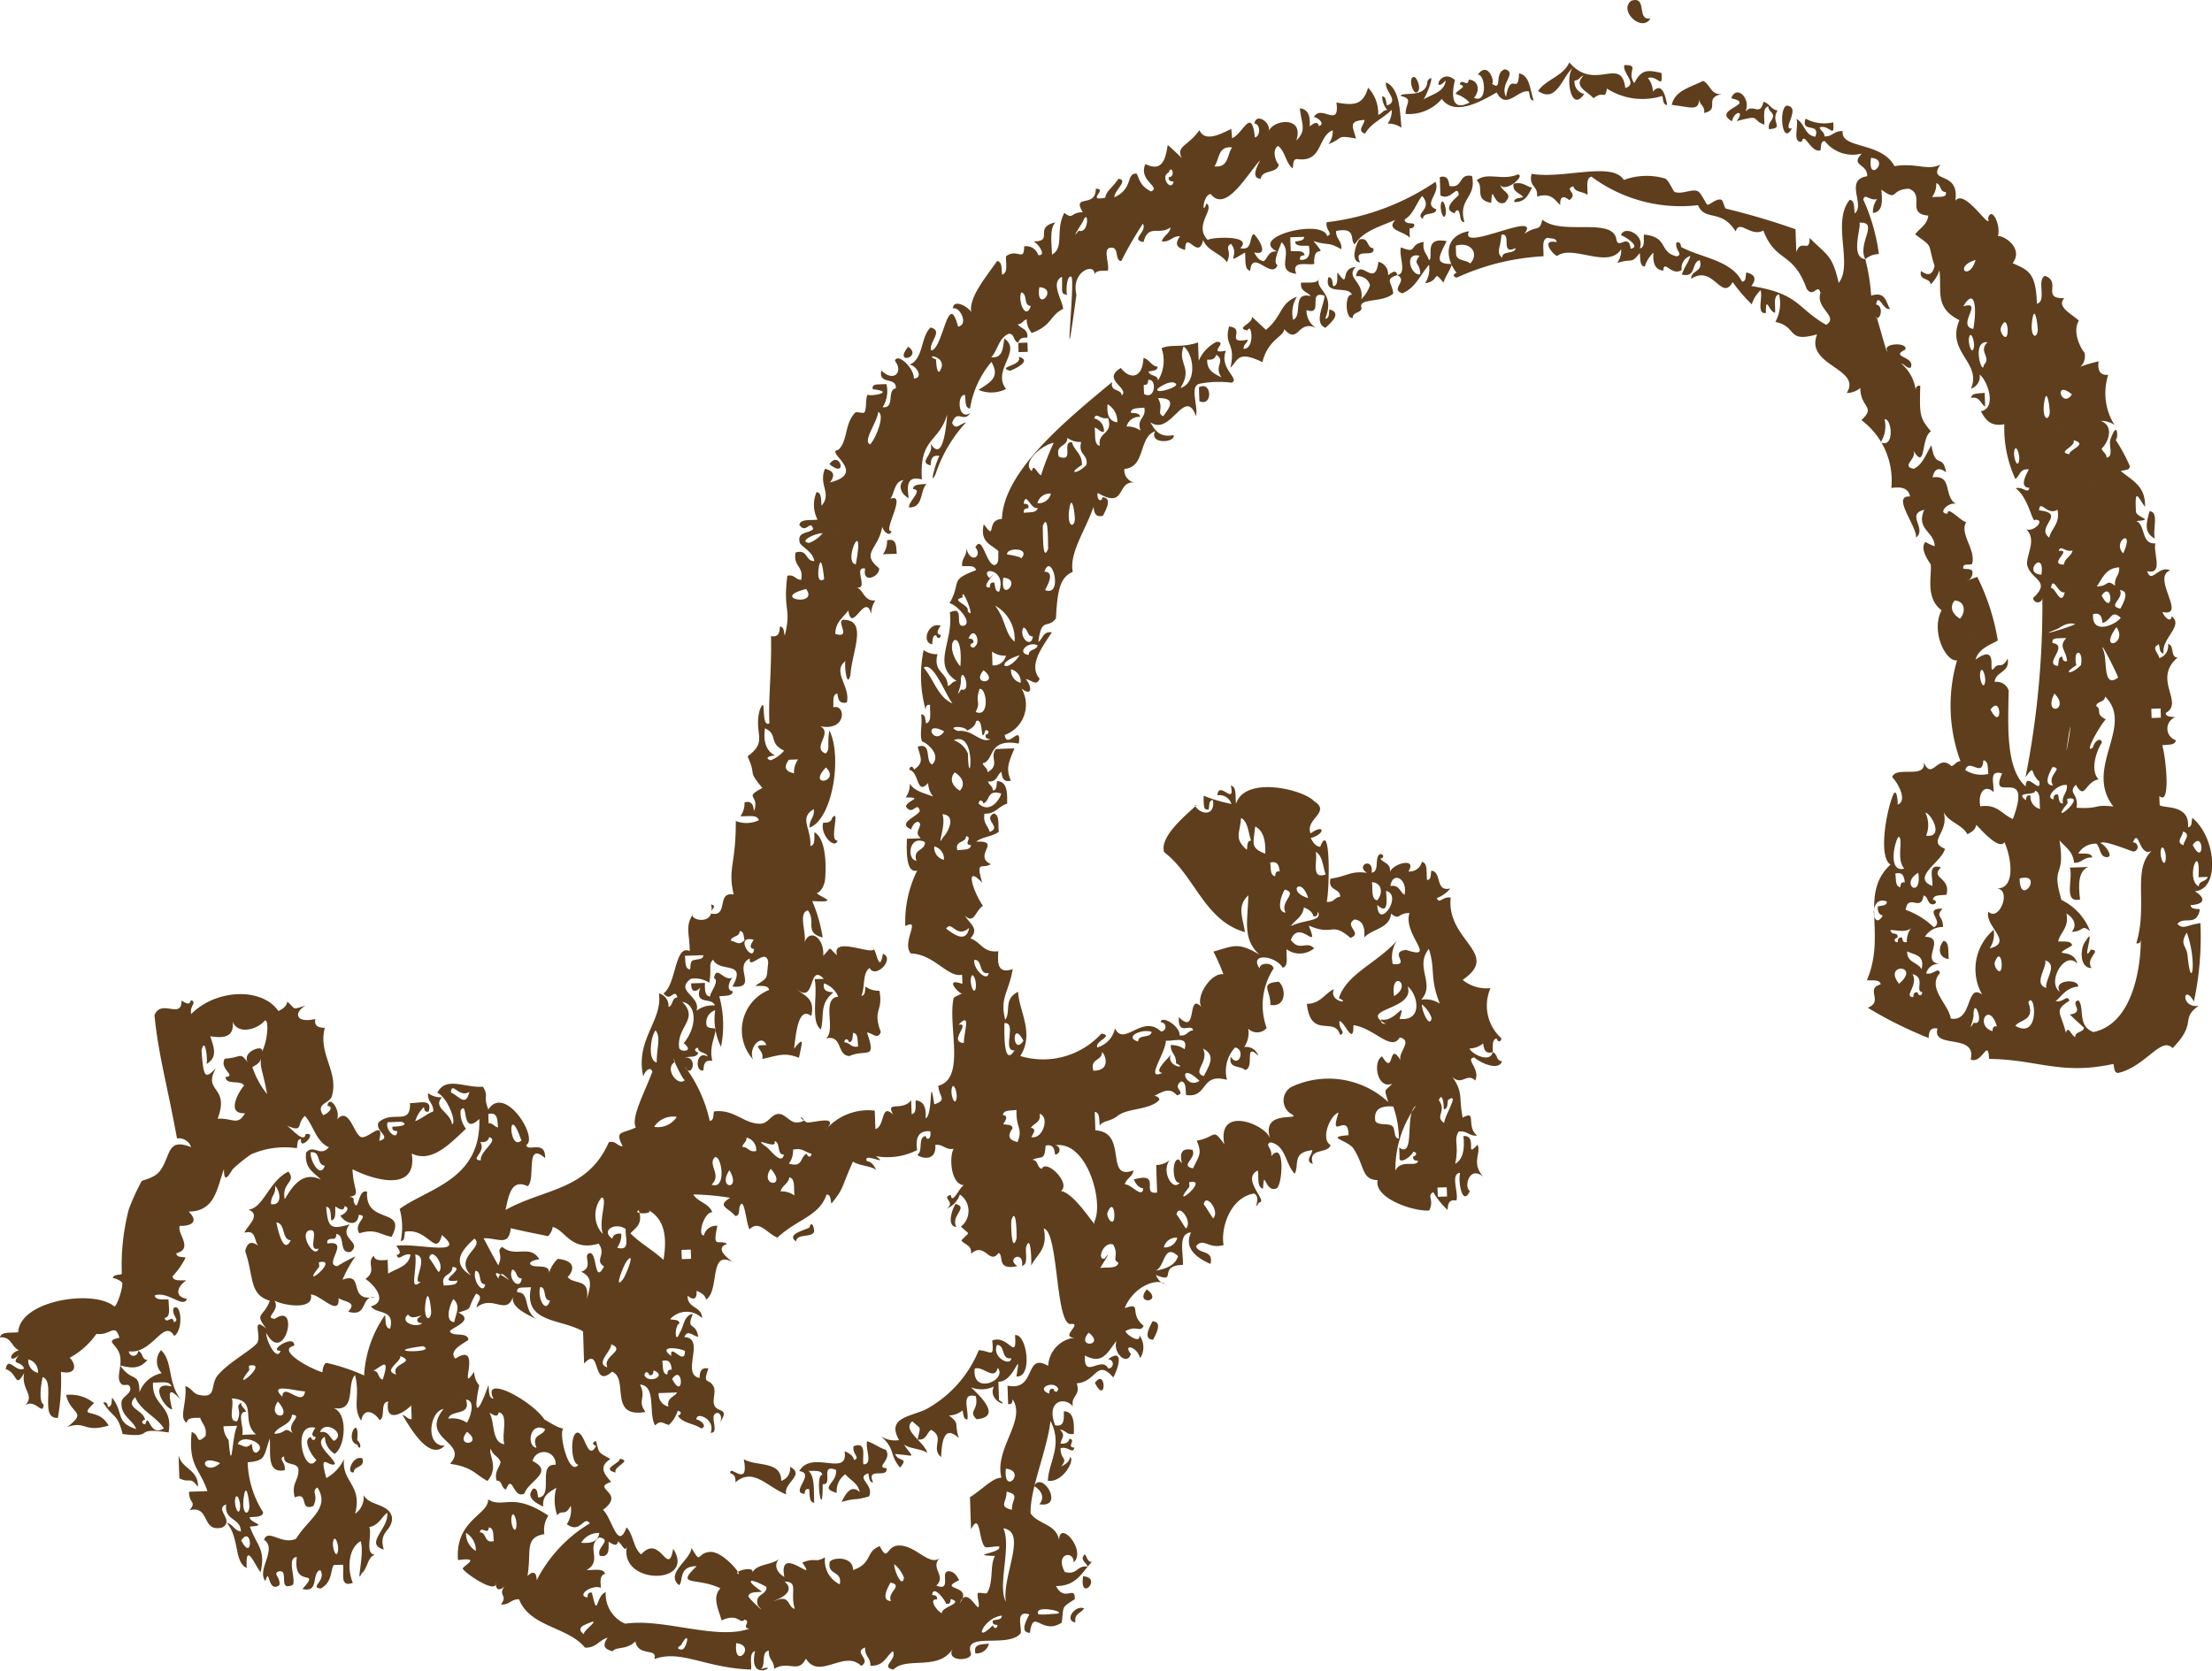 <svg xmlns="http://www.w3.org/2000/svg" xmlns:xlink="http://www.w3.org/1999/xlink" width="96" height="72.532" viewBox="0 0 96 72.532"><defs><clipPath id="a"><rect width="96" height="72.532" fill="none"/></clipPath></defs><g transform="translate(0 0)"><g transform="translate(0 0)" clip-path="url(#a)"><path d="M85.242.028c.716-.216.2.888.824.77-.36.638-1.41-.342-.824-.77" transform="translate(-14.439 0)" fill="#5e3e1c" fill-rule="evenodd"/><path d="M74.085,4.613c-.2.369-.479-.536-.22-.591.137-.029.308.426.22.591" transform="translate(-12.52 -0.683)" fill="#5e3e1c" fill-rule="evenodd"/><path d="M88.572,5.033c-.009.528-.367.331-1.188.238.141-.637.829-.766,1.361-1.041.318.14.319.621.816.57-.824.175-.04.657-.769.824.045-.325-.2-.337-.22-.591" transform="translate(-14.832 -0.718)" fill="#5e3e1c" fill-rule="evenodd"/><path d="M93.35,5.522c.681.059-.264,1.1.232.988-.433.8-.584-.871-.232-.988" transform="translate(-15.812 -0.938)" fill="#5e3e1c" fill-rule="evenodd"/><path d="M75.266,9.245c.336-.085.381.143.412.386.618.126.364-.56.982-.433.212.969-.625.959-.331,2.005-.193,0-.162-.238-.213-.391-.044-.225-.2-.1-.2.007-.616-.174.066-.675.172-.8-.065-.511-.333.286-.8.027-.008-.266-.017-.531-.026-.8" transform="translate(-12.775 -1.559)" fill="#5e3e1c" fill-rule="evenodd"/><path d="M75.313,10.67c.063-.381.258.119.213.392-.063.382-.258-.12-.213-.392" transform="translate(-12.782 -1.788)" fill="#5e3e1c" fill-rule="evenodd"/><path d="M71.011,12.519c.438-.124.3.37.61.379.1.473-.909-.081-.577.617-.467-.035-.144-.871-.033-1" transform="translate(-12.017 -2.122)" fill="#5e3e1c" fill-rule="evenodd"/><path d="M47.431,18.127c.657.448-.673.829,0,0" transform="translate(-8.017 -3.077)" fill="#5e3e1c" fill-rule="evenodd"/><path d="M53.227,17.927l.4-.013c0,.134.008.267.013.4l-.4.012c0-.133-.009-.266-.014-.4" transform="translate(-9.035 -3.041)" fill="#5e3e1c" fill-rule="evenodd"/><path d="M62.671,20.241c.57-.312.61.871.02.6-.006-.2-.013-.4-.02-.6" transform="translate(-10.638 -3.427)" fill="#5e3e1c" fill-rule="evenodd"/><path d="M103.644,21.137c-.207-.123-.222-.452-.611-.378.024-.235.358-.182.591-.22.006.2.013.4.02.6" transform="translate(-17.489 -3.486)" fill="#5e3e1c" fill-rule="evenodd"/><path d="M43.355,24.231c.448-.656.829.674,0,0" transform="translate(-7.359 -4.081)" fill="#5e3e1c" fill-rule="evenodd"/><path d="M47.688,25.517c.024-.234.357-.181.59-.22-.3.3-.122,1.044-.762,1.024-.039-.264.643-.765.172-.8" transform="translate(-8.065 -4.294)" fill="#5e3e1c" fill-rule="evenodd"/><path d="M46.336,28.246c.422-.108.389.271.418.583l-.6.021a.94.94,0,0,0,.179-.6" transform="translate(-7.835 -4.791)" fill="#5e3e1c" fill-rule="evenodd"/><path d="M112.334,26.73c.44.011.113.844.239,1.189-.5-.263-.374-.675-.239-1.189" transform="translate(-19.047 -4.537)" fill="#5e3e1c" fill-rule="evenodd"/><path d="M108.188,45.357l.8-.027c-.422.183-.436.749-.35,1.407-.752.186-.286-.933-.446-1.38" transform="translate(-18.363 -7.694)" fill="#5e3e1c" fill-rule="evenodd"/><path d="M101.562,49.189c.272.051.182.493.226.789-.463-.039-.476-.516-.226-.789" transform="translate(-17.211 -8.349)" fill="#5e3e1c" fill-rule="evenodd"/><path d="M49.908,62.948c.59.149-.242.51.034,1-.468-.036-.144-.871-.034-1" transform="translate(-8.435 -10.685)" fill="#5e3e1c" fill-rule="evenodd"/><path d="M59.918,67.411c.756.58-.582.692,0,0" transform="translate(-10.145 -11.442)" fill="#5e3e1c" fill-rule="evenodd"/><path d="M60.2,69.083c.5.013.082.672.027.8-.5-.014-.081-.673-.027-.8" transform="translate(-10.182 -11.726)" fill="#5e3e1c" fill-rule="evenodd"/><path d="M57.233,72.271c.491-.7.516,1.007,0,0" transform="translate(-9.715 -12.238)" fill="#5e3e1c" fill-rule="evenodd"/><path d="M10.178,77.46c-.367-.488-.333-.129-.81-.372q-.016-.5-.034-1c.135.612.86.594.844,1.367" transform="translate(-1.584 -12.916)" fill="#5e3e1c" fill-rule="evenodd"/><path d="M54.054,77.662c.361-.691,1.352.973.227.79.25-.273.1-.6-.227-.79" transform="translate(-9.175 -13.154)" fill="#5e3e1c" fill-rule="evenodd"/><path d="M56.611,82.414c.866.053-.17,1.162,0,0" transform="translate(-9.606 -13.989)" fill="#5e3e1c" fill-rule="evenodd"/><path d="M51.57,85.941a.551.551,0,0,1-.585.42c-.107-.423.272-.389.585-.42" transform="translate(-8.651 -14.588)" fill="#5e3e1c" fill-rule="evenodd"/><path d="M84.18,4.379c.577-.189-.141-.638-.034-1,.7,0,.065.288.426.784.308-.559.5-.6,1.181-.44.061.762-.161.078-.59.219a.946.946,0,0,1,.218.591c.379-.424.536.12.618.577-.194,0-.162-.237-.212-.391a2.855,2.855,0,0,1-2.4-.318c-.106.544-.1.039-.584.419-.252-.3-.9-.5-.433-.982-.159.043-.191.206-.39.213a.544.544,0,0,0,.418.584c-.611.907-.854-.939-.44-1.18-.49.338-.733,1.631-1.558,1.048.347-.51,1.1-.641,1.353-1.241,1.1,1.3,2.256-.307,2.431,1.113" transform="translate(-13.646 -0.555)" fill="#5e3e1c" fill-rule="evenodd"/><path d="M77.169,4.238c.491.389.071-.481.576-.617.55.164-.256.632.041,1.194.208-1.161.527-.013.565-1.016.486.1.468.736.637,1.175-.193,0-.162-.238-.213-.392-.462-.1-.984.841-1.394.047-.587.327-1.812,1.081-2.382.281a1.886,1.886,0,0,1-1.573.651c.007-.5.359-.636-.227-.79.134-.182,1.151.122,1.176-.638.408-.506-.035.634-.173.8.368-.233.906-.311.969-.83-.614.661-.263-.584.4-.013,0,0-.422,1.521.632.976a1.4,1.4,0,0,0-.611-.378c.106-.19.543-.321.186-.405.06-.314.356.162.391-.213.463.04.476.516.226.79.612.286.489-1.049.166-1,.452-.638.766.366.611.379" transform="translate(-12.425 -0.615)" fill="#5e3e1c" fill-rule="evenodd"/><path d="M59.979,4.916c.193,0,.164.238.213.392.579-.189-.14-.638-.034-1,.576.278.594,1.152.665,1.971a.926.926,0,0,0-.6-.179A.939.939,0,0,0,60.4,5.5c-.362.369-.9.57-1.16,1.037-.36-.135-.042-.361-.02-.6-.738.048-.492.306-.372.809-.888-.165-.522-.011-1.188.241a.941.941,0,0,0,.179-.6c-.674.271-.417,1.411-1.553,1.249-.193.012-.145.249-.185.406-.3-.234-.329-.751-.632-.976-.3.191-.078.737.027.8-.041.413-.736.213-.776.624-.5-.013-.081-.673-.028-.8-.521.531-1.478,2.312-2.142,1.47-.323-.024-.424,1.027-.186.4.373.276-.578.937.055,1.593.071-.125,2.005-.24,1.408.351.539.119.369-.424.576-.618.169.12.733.982.027.8.095.172.188.349.412.383.2-.136.191-.464.584-.418-1.269-.624,1.96-1.447,2.172-.672.291-.1-.088-.252-.022-.6A10.635,10.635,0,0,0,62.3,8.626c.233.5-.573.969.04,1.194-.035.289-.592.09-.584.418-.39-.242.456-.427-.034-1-.265.33-.384.8-.762,1.023.012.193.249.146.406.186.042.168-.071.189-.193.205,0,.133.009.266.013.4-.262-.291-1.067-.321-.624-.777-.657.286-1.406.486-1.758,1.057-.25-.1.121-.775-.818-.571-.012.359.258.413.227.791-.616-.354-.565-.139-1.209-.359.7.867-.021-.013.034,1-.351.057-1-.167-.783.425-.954-.123-.1-.9-.645-1.374.011.09-.426.872-.164,1-.27.649-1.093-.733-1.189.24-.272-.052-.182-.492-.226-.79-.966.575-.173.118-.612-.378-.294.183.066.3-.171.8-.271-.4-.841-.477-1.03-.963-.213.917-.767-.488-.783.426-.418-.1-.433-.3-.219-.592-.359-.012-.413.259-.79.227.06-.265.339-.325.377-.612-.5.368-.964-.174-1.174.639-.6-.111.176-.433-.027-.8a16.654,16.654,0,0,0-.942,1.627c-.289-.034-.09-.592-.418-.584-.433-.017-.066.71-.166,1-.283-.007-.565-.014-.59.219.145-.605-1.025-.256-.77.824-.644,4.747-.022-.756-.227-.79-.231-.038-.221.793-.172.8-.3-.065-.205-.11-.226-.79-.529.255.036,1.039.047,1.395-.566.271-.483.731-1.361,1.044a.939.939,0,0,1-.219-.591c-.16.043-.191.207-.391.213.136.2.464.19.418.584-.233-.023-.353.056-.392.213-.218-.042-.149-.392-.412-.384-.435.173-.475.713-.762,1.022.527.043.5-.433.569-.816.789.54-.559,1.368.075,2.192a1.432,1.432,0,0,1-1.194.039c.488-.327.956-.535.557-1.215a4.171,4.171,0,0,0-.928,2.026c-.235-.025-.18-.359-.219-.592-.355-.051-.318,1.127.226.79-.282.44-.57-.2-.783.425.157.35.363.016.6-.021A6.18,6.18,0,0,0,40.6,21.324c-.308.6.046-.622.173-.8-.342-.061-.371.169-.386.412-.589-.149.242-.51-.033-1,.55.931.7-.556.756-1.221-.36,1.247-1.218,1-1.1,2.829-.673-.178-.644.3-.571.816-.328-.184-.476-.515-.226-.79-.407.07-.379.545-.571.817.755-.295-.373,1.474.047,1.395-.061.281-.35.028-.4-.187-.164,1-.961,1.136-.139,1.8.071.345-.75.724-.6.021-.546-.125.174.932-.371.81.318.141.32.621.817.57a.935.935,0,0,0-.18.6c-.267-1.025-.836.9-1-.164-.222.306-.559.506-.564,1.016.752.234-.03-.623.379-.611,1.04.032.336,1.409.28,2.382-.145.639-.275-.344-.219-.59-.6.453.229,1.114.061,1.793-.336.084-.38-.143-.412-.385-.232.041-.154.369-.179.6.55-.164.6,1.063-.57.818.58.289-.384.942.239,1.187.217-.19.049-.372.165-1,.557,1.1.152,3.825-.854,4.216-.037-.356.228-.428.172-.8-.653.4-.1.808-.144,1.6.232-.038.154-.368.179-.6.608.362.468,1.909.465,1.979-.024.5-.39.761-.378.61-.018.208,1.188.477-.186.4a6.451,6.451,0,0,1,.452,1.581c-.811-.211-.271-.674-.638-1.175-.443.1-.047.983-.152,1.4.232-.65.867-.208.817.57.4-.408.174-.4.6-.021-.251-.836,1.437-.039,1.587-.252.1-.038.248,1.122.4.184.545.2-.307,1.113-.576.619-.323.213-.188.854-.359,1.207.194-.011.146-.248.185-.4a.954.954,0,0,0,.6.179c.177.922-.313.8.061,1.791-.135.36-.361.042-.6.021.424,1.236-.02.7-.762,1.022-.563-.016-.281-.937-1.023-.762.464-.337-.221-1.749.536-1.813a1.014,1.014,0,0,0-.618-.577c-.062.341.169.371.412.386-.621.513-.384.954-.544,1.613-.467-.325-.125-1.518-.274-2.184l.4-.014c-.7-.727-.336,1.164-1.181.44.3.3.815.365.638,1.174-.579-.444-.668.805-.749,1.421.473-.594.343-.25.213.392-.636-.239-.845-.111-1.593.053.113-.438-.586-.614.179-.6-.2-.532-.805.12-.578.618a1.886,1.886,0,0,1,.695-3.015c-.039-.232-.369-.155-.6-.179.592-.392.473-.251.563-1.015-.076-.7-.869.389-.8-.172-.745.374.4,1.316-.756,1.221.651-1.162-.555-.577-.837-1.167-.217.19-.051.372-.165,1a1.122,1.122,0,0,0-.8-.172c-.728.531.447.742.246,1.387a1.128,1.128,0,0,1,.79-.227c-.092-.381-.912.014-.624-.775-.237.23-.4.187-.4-.186l.6-.02c-.007.282-.013.565.22.591-.025-.135.438-.678.172-.8.11-.6.433.177.8-.027-.133.166-.292.557.019.6-.024.235-.356.18-.589.22a4.737,4.737,0,0,1,.074,2.19,2.7,2.7,0,0,1-.253-1.586.549.549,0,0,0-.379.611c.012.193.249.146.405.186-.047.469-.289.757-.151,1.4-.342-.061-.371.168-.385.412-.383.093-.321-.9.179-.6-.056-.215-.4-.122-.413-.385-.224.046-.1.2.007.2-.024.234-.358.18-.59.218.621-.027.3.981.013.4a6.117,6.117,0,0,1,1.077,2.357c.193-.013.145-.25.185-.405.856-.127,1.314.549,2.012.53.357-.01.475-.416.783-.425s.5.39.81.371c.736-.046-.273-.462.4-.014.151.1,1.567-.411.811.372a2.42,2.42,0,0,1,2.163-.871q.014.4.028.8c.434-.125.218-1.163.775-.624-.362-.632.379-.124.776-.624.007.2.013.4.021.6.232-.04.156-.369.179-.6.352.036.466.327.425.783.332-.126.148-2.082.379-.61.573-.193.213-.306.172-.805,1.211-.318.4-2.6.668-3.809.012-.051.39-.2.392-.213-.013.179-.924-.727-.013-.4,0-.133-.009-.266-.014-.4-.619.147-1.2-.888-2.224-.922-.418-.477.477-1.563-.239-1.186a4.988,4.988,0,0,1,.516-2.411c-.407.105-.481-.506-.446-1.381l.6-.02c-.248-.253-.089-.311-.021-.6-.08-.276-.35,0-.391.213-.667-.274.32-.574.371-.81-.127-.446-.3.252-.6-.179.031-.27.814-.4-.013-.4a.948.948,0,0,0,.179-.6c.2.334.64.416,1.016.564a.942.942,0,0,1-.219-.591c-.519.575-.374-.475-.818-.57.031-.228.2-.118.2-.007.453-.315.287-.5.165-1,.636-.2.3.64.625.776.489-.5-.472-1.083-.433-.982-.126-.327.018-.692-.041-1.194.2,0,.164.238.213.39.268-.071.149-.5.173-.8-.171-.031-.185.084-.193.206a5.481,5.481,0,0,1-.088-2.589.94.94,0,0,0,.6.179c-.2.833.446.761.446,1.38.16-.042.192-.206.392-.213-1.105-.719-.13-1.685-.3-2.98.7-.334.144.672.619.577.374-.152-.3-.9-.631-.976.54-.953-.047-.983,1.147-1.434-.039-.234-.369-.157-.6-.179-.038-.357.229-.429.172-.8.187.756.73.369.4-.013.309-.58.457.728.823.77.232-.04.156-.368.18-.6-.3-.3-.816-.366-.639-1.175.579.792.065-.2.79-.226.065-2.093,2.872-4.355,4.783-5.944-.095.445.389.271.418.584.352-.326-.9-.683-.041-1.195.369.492.937.494.982-.433.264.061.325.34.611.379,0,.193-.238.162-.392.213.057.214.4.121.412.384a1.615,1.615,0,0,0,.153-1.4c.432-.193.855,0,1.586-.252.008.266.018.531.027.8a1.655,1.655,0,0,1,.77-.824c.56-.017-.456.559.412.384-.315.77.633,1.225.247,1.388a4.424,4.424,0,0,0-1.395.047c-.442.1-.046.984-.15,1.4-.488-1.314-1.1.91-1.985.267.194.344.394.68,1.015.563.076.35-1.1.394-.8-.172-.746.268-.4,1.558-1.34,1.641a.545.545,0,0,0,.419.585c-.783-.051-.33,1.181-1.581.452-.044.359.2.4.206.193.5.013.082.673.027.8-.336.085-.381-.143-.412-.385-.316.966-1.061,1.992-.9,2.822-.525.226-.666.73-.728,2.019-.372.494-.623-.1-.763,1.023.2-.137.19-.467.585-.419-.437.668-1.025,1.442-.531,2.013-.135.359-.361.04-.6.02.27.307.289.79-.186.405a1.394,1.394,0,0,1-.729,2.018c.1.67.753-.556.61.377-1.368-.26-1.044.762-1.566.852.043.159.207.191.213.391.572-.341.058-.633.364-1.01l.8-.027c-.22.556-.4.847-.152,1.4-.336.086-.381-.141-.412-.384-.2.135-.191.465-.584.418.043.159.207.192.213.393.193-.013.146-.25.185-.407.437.016.446.489.433.984-.376.1-.486.446-.983.431-.07.419.155.523.227.791.551-.215-.307-.522.172-.8.272.052.182.493.225.79-.254.212-.726.221-.981.432,1.141-.042-.165.6.631.976-.364.243-.667-.213-.371.81-.825-.881-.351.48.034,1-.335.2-.374.825-.783.425.186.347.651.56.232.989.448.139.556.644,1.216.557-.038.523-.034,1,.624.777-.175,1.034-.57,1.232-.325,2.2.263-.355-.095-.889.557-1.216.046.856.725,1.807.095,2.788A3.422,3.422,0,0,0,47.8,45.6c.58.091-.3.32-.179.6a1.092,1.092,0,0,0,.768-.824c.4.815,1.177-.64,2,.132a.2.2,0,0,0-.014-.4c.013-.325.856.161.818.571.323.045.335-.2.589-.22-.072-.34-.682.282-.618-.576.832.858.33-1.125.983-.433-.282-.405.384-1.5.948-1.427a8.851,8.851,0,0,0-.433-.983c.858-.238,1.053-.434,2,.133-.765-.69-.5-1.507-.486-2.577-.491.478-.256.9-.146,1.6-1.775-.506-2.184-2.477-3.506-3.471-.279-.854,1.736-2.184,1.327-2.037.214.406.9.515.79-.227-.194.013-.146.25-.186.405-.168.042-.191-.071-.206-.192s-.009-.267-.013-.4a7.132,7.132,0,0,0,1.208.359.55.55,0,0,0-.611-.379c.058-.676.79.5.584-.418.272.051.183.492.227.789.384-1.232,2.915-.627,3.385-.115.763.48-.4.769-.152,1.4.631-.448.647.034.007.2.094.174.188.35.412.384.473-1.248.4,2.01.281,2.383.324.046.335-.2.59-.218-.017-.4-.551-.236-.425-.784.757-.105.858-.352,1.586-.253-.528-.33.3-.71.2-.007.367-.042.1-.679.371-.81.227.03.116.2.007.2.136.2.465.191.418.584.12-.376,1.2-.656.8-.027a.545.545,0,0,0,.585-.419c.273.053.182.494.226.79.193-.012.147-.248.186-.405.471.046.149.94.824.77a1.4,1.4,0,0,1-.585.418c.1.293.253-.087.6-.019-.2,1.877,2.2,2.422.519,3.571a1.628,1.628,0,0,0,1.209.358,1.9,1.9,0,0,0,.472,2.177c-.03.227-.2.118-.2.007-.232.04-.156.368-.179.6-.336.086-.381-.142-.412-.384a.939.939,0,0,1-.591.219c.072.227.892.658,1,.165.218.042.148.393.412.385-.153.475-1.027.023-1.2-.158-.444.044.276.493.033,1-.365-.363-.574.257-1-.165.5.685.276.914.458,1.778.633-.362.125.379.625.776-.355.038-.428-.229-.8-.173-.236.389.029.543-.152,1.4.341-.194.418-.637.358-1.208.647-.032.029,1.021.611.378.176.377-.289.775.247,1.387-.627-.506-.84.487-.577.618-.315.709-.526-.371-.425-.783-.439.041-.057.849-.159,1.2-.341-.061-.371.168-.384.411a3.375,3.375,0,0,1-.624-.775c-.3.184.064.3-.174.8-.726.042-2.409-.548-2.238-1.32-.707-.021-.551-.6-1.043-1.361-.243-.379-1.281-.507-.218-.59-.012-1.06-.868.325-.433-.982-.376.114-.793,1.166-.35,1.408-.11.41-1,.09-.77.824-.36-.134-.041-.361-.02-.6-.893.1-.558.617-.763,1.023-.4-.393-.389-1.234-1.043-1.36-.292.1.087.252.021.6.6-.721.5,1.187.246,1.387-.516.254-.545-.941-.6.02-.272-.052-.182-.494-.225-.79-.762.374.486,1.368.047,1.395-.331.485.141-.226-.213-.392-1.055.175-1.456,1.538-1.32,2.238-.682.185-.853-.343-1.195.042.094.38.777.13.624.777-.6-.263-1.164-.68-.844-1.369-.569.048-.336.844-.35,1.409-1.146.037-.186.841-1.181.438.094.175.186.351.412.386-.464-.276-1.424.193-1.759,1.054.8-.276.144.213.824.77-.163.306-.3-.045-.79.226.027.158.679.582.6.179a.867.867,0,0,1,.033,1c-.117-.51-.77-.655-.4-.185-.161.544-.812-.066-.618-.577-.374.461-.585,1.071-1.374.643-.061,1.078.7-.011,1.015.564a.2.2,0,0,0-.013-.4c.673-.5.492.3.227.789-.727-.844-.731.208-1.587.254.183.557-.263.525-.165,1-.382-.454-1.181-.211-.77.823.428.079.369-.3.379-.61.436.014.444.487.431.982-.319.067-.349-.176-.6-.179.247.252.087.311.019.6.232.024.354-.056.392-.213.315.061-.163.355.213.391-.077.3-.257-.07-.6.021,0,.545.345.389.027.8.174-.1.35-.188.385-.413.228.1-.3,1.121-.962,1.03.021-.8.664-1.525.112-2.6-.141,1.269-.9,2.962-.861,4.016.325.477,1.113.457,1.235,1.153.018-.9,1.2.457.631.976.029-.53-.832-.418-.384.413.567.144.506-.3.988-.233-.043-.16-.207-.193-.212-.392.158-.385.125.212.4.185-.423.44-.658,1.056-1.558,1.05.376.726.833-.066.816.57-.592.394-.473.252-.564,1.016-.883.583-1.232-.675-1.382.446-.5-.013-.08-.673-.026-.8-.606-.181-.339.455-.371.81-.521.682-2.517-.086-2.164.871.076.35-1.1.393-.8-.173-.621.957-2.006.311-2.561.886-.6-.111.176-.433-.028-.8-.3.233-.393.662-.975.631.012-.357-.258-.411-.226-.79-.552.214.306.522-.173.8-.734-.729-1.811.639-2.4-.316-.327.672-.745.063-1.381.445.012-.357-.258-.411-.226-.79-.368.042-.1.678-.371.81.97-.322-.559.691-.227-.79-.267.07-.147.5-.172.8-2.013-.07-3.031-.88-4.2-.455.159-.511-.7-.083-.824-.769-.384.388-.845.216-.983.43-.418-.1-.433-.295-.219-.589-.376.1-.487.446-.982.432-.75-.918-2.389-.883-2.863-2.1-.358-.012-.412.258-.79.226.334-.417-.162-.385.172-.8-.238.231-.4.188-.405-.186.139.585-1.172-.254-1.414-.55-.089-.109.9-.537-.213-.392-.138-1.739,1.343-1.969,1.306-2.635.659.418,1.05-.349,2.616.708a1.117,1.117,0,0,0-.172.8c-.9.155-.543.759-.736,1.82.237-.232.4-.188.4.184a6.113,6.113,0,0,1,2.308-2.47c-.269-.374-.4.483-1,.034a1.12,1.12,0,0,0,.172-.8c-.252.493-.394.138-.584.419a1.97,1.97,0,0,1-.041-1.2c-.285.184-.621.32-.57.818-.354-.168-.782-.42-.425-.785.193,0,.163.239.213.393.687-.065-.068-1.478.749-1.422a.508.508,0,0,0-1-.164c.961.481-.181.868-.35,1.407-.491.281-.516-.91-.8-.172-.218-.042-.149-.392-.412-.385-.1-.413.119-.531.172-.8-.08-.259-.361-.3-.418-.585-.146.222.378.8-.151,1.4-.538-.281-.628-.6-1.622-.743.866-.956-1.361-1.041-.28-2.383-.641.13-.79,1.651.054,1.593-.658.672-1.463-.695-1.839-1.333.163.033.205.193.4.185q-.01-.3-.021-.6c-.211.246-1.158.889-1-.167-.368.042-.1.679-.371.81-.2-.328-.682-.6-.8.027-.4-.63-.03-1.02-.267-1.985-.389.409.083,1.622-.949,1.428.668.208.526,1.7.067,1.991A.877.877,0,0,1,14.1,63.1c-.529.318.347.849.439,1.181-.259.185-.717-.608-.378.612a1.789,1.789,0,0,0,.769-.825c-.11,1.008.819,1.123.48,2.378a.879.879,0,0,0,.371-.811c.258.481,1.088.35,1.23.956.041.618-.609.589-.352,1.407-.876-.257.242-.914.146-1.6-.26.208-.374.551-.777.624.126.347-.2,1.179.24,1.19-.335.137-.307.612-.57.816-.277.6.142-.855-.047-1.394-.559.32-.578,1.259-.337,1.807-.592.22-.369-.432-.426-.784l-.4.012c-.151.178-.043.741-.564,1.017-.514-.031.262-.353-.026-.8-.4.138-.023,1.007-.77.822.845-.948-.435.052-.247-1.386-.439.04-.056.847-.159,1.2-.7.334-.143-.672-.618-.578-.292.1.087.252.021.6-.524.373-.415-.864-.605-.179-.4-.477.534-1.387-.06-1.793.175-.5.774.249,1.394-.047.5-.844,1.5-1.311.922-2.223-.295.183.065.3-.173.8-.637.267-.174-.64-.81-.371-.164-.6.179-.734.159-1.2-.036-.376-.663-.117-.618-.578-.294.1.087.252.02.6-.789.158-.6-.736-.645-1.374-.284.792-.157.962-.961,1.03a4.293,4.293,0,0,0,.672,2.171c-.024.234-.358.18-.591.219.05.267.839.343.014.4.3.84.7.977.465,1.979-.217-.243-.669-1.4-.6-.179-.559-.263-.3-1.278-.864-1.965.263.062.325.341.611.379-.011-.609-.734-.452-.638-1.175-.539.2.377.686-.166,1-.93.239-.508-.97-1.421-.75.318-.407-.027-.253-.027-.8l.8-.027c-.339-1.009-.837-1.071-.684-2.569.381.136.157.589.6.179.07-.419-.154-.522-.227-.79-.283-.007-.565-.013-.59.22-.349-.263,0-.731-.054-1.593.264.061.325.34.611.379.757.156.458-.413.769-.824.429-.565,1.6-1.184,1.745-1.455.173-.331-.273-1.132.378-.611-.527-.692-.12-.452.159-1.2-.911-.275-.683-1.041-1.07-2.156.1-.418.3-.433.591-.219-.219-.179-.088-.732-.618-.578.05-.237.776-.778.165-1,.66-.067.886-1.239,1.739-1.654.363.47-.31.467-.159,1.2.334-.566.782-1.24,1.567-.851-.287-.313-.721-.467-.639-1.175.34-.385.59.218.99-.232-.557-.229-.663-.942-1.043-1.36-.394.369-.031.736-.783.425.184.108.761.8.81.371.573-.126-.28.786-.193.206-.193.012-.146.25-.186.4a3.658,3.658,0,0,0-1.984.268,6.194,6.194,0,0,0-.776.624c-.092.086-.41.8-.4.013-.306.807-.368,1.841-1.532,1.847.651.645-.4.643-.378.61-.174.3.618,1-.159,1.2.013.194.25.147.405.186a3.4,3.4,0,0,1-.57.816c.04.233.369.156.6.179-.327.2-.6.682.028.8-.169.428-.814-.349-1.4-.152.041.232.369.155.6.179-.006.316.121.757-.172.8.08.309.345-.186.4.185.292-.1-.087-.252-.019-.6.328-.3.463.892.04,1.2-.458-.788-.947.8-1.972.664a.2.2,0,0,0,.4-.013c.218.042.148.392.412.386-.364.407-.687.361-1.189.239.53.764.83.245.838,1.167a1.3,1.3,0,0,1,.968-.83.741.741,0,0,1-.033-1c.533.5.263,1.395.871,2.163-.509-.537-.593-.448-.385.413-.367-.073-1.038-1.264-.033-1-.071-.269-.5-.149-.8-.173-.065,1.034.892.974.673,2.17-1.62-.246-.5.256-1.992.068-.235-.932-.4-.658-.844-1.367.169-.042.19.071.206.192.193-.011.146-.248.184-.4.518.65.122,1.068,1.044,1.36-.159-.416-.686-.559-.638-1.175.019-.239.429-.356.379-.612s-.274-.032-.4-.185c-.232-.269.048-.688-.041-1.195-.1-.541-.73-.648-.028-.8-.205-.663-.373-.086-1-.165a3.35,3.35,0,0,1-1.161,1.036c.294.281.318.761-.378.61a9.326,9.326,0,0,1-.133,2c-.819.051-.088-1.558-.657-1.773-.023.058-.224,1.062.04,1.194-.032.516-.352-.262-.8.027.434-.446-.188-.673-.047-1.393-.415.713-.259,0-.8-.172.11-.6.432.175.8-.027-.162-.371-.6-.118-.218-.591-.452.417-.469-.072-.007-.2C.5,59.217.5,58.738,0,58.789c.052-.272.493-.182.79-.226.069-1.37,3.218-1.87,4.148-1.138.089.165.418-.812.364-1.009-.021-.077-.4-.247-.405-.186.009-.214.383-.13.39-.212a9.622,9.622,0,0,1,.306-2.8A9.754,9.754,0,0,1,6.15,52c.021-.036.546-.119.783-.427.49-.636.287-1.479,1.361-1.042a.551.551,0,0,0-.612-.378c-.429-2.356-.8-3.577-.978-5.35.294-.734,1.182.205,1.175-.638.181.115.363.228.4-.014.3.078-.071.257.021.6,1.062-1.079,3.066-1.177,3.783-.128.174-.095.35-.187.385-.413.4.355.169.36.8.172-.514.282-.474.788.418.584-.062.342.168.371.412.386-.309,1.143.625,1.9.3,2.979-.089.3-.721.3-.371.811.226-.078.493-.369.186-.406.067-.5.575.172.418.585.513-.565.721.618,1.024.763s1.049-.841.8.172c.591-.152-.2-.42-.027-.8.619-.56,1.4.179,1.367-.844.355.033.991-.234.81.371-.169.043-.19-.071-.206-.192a1.4,1.4,0,0,0-.378.611c.291-.115.492-.312.784-.426.012-.358-.259-.412-.227-.79a.947.947,0,0,0,.605.179c-.427.452.371.648.438,1.181.22-.116-.246-1.236-.644-1.373.379-.74,1.185-.206,1.984-.267.272.462-.013.371.233.99.713-1.113,2.189,1.235,1.646,1.538.036.333.842-.255.817.57-.883-.769-.388.92-.756,1.222-.691-.335-.819.354-.961,1.03,1.686-.941,3.554-.829,4.485-2.944.32-.066.349.176.6.179-.364-.7-.022-.527.57-.817-.22-.423.372-1.5.717-2.417-.081-.277-.351-.007-.392.212-.371-1.6.856-2.433.675-3.612a.549.549,0,0,1,.418.585c.216-.057.122-.4.386-.412-.127-.446-.3.252-.6-.179.556-.387.482-2.15,1.134-1.832.006-.712-.215-1.087.145-1.6-.179.254,1,.536.783-.426.292.079-.014.176.013.4.767.138.2-.969.969-.83-.27-1.143.1-1.282.09-3.193a1.244,1.244,0,0,0,1-.033c-.071-.269-.5-.149-.8-.174a.937.937,0,0,0,.178-.6c.337-.085.381.142.412.384.27-.737-.495-.55.364-1.01-.684-.824-.223-.443-.644-1.374.916-.656.248-.975.53-2.012.318-.77.011.776.418.585-.052-1.113.1-2.134.071-3.791.342.062.37-.167.385-.411.193,0,.163.239.213.391.3-1.241-.087-1,.11-2.6.319-.068.35.177.6.178.124-.613-.363-.574-.24-1.186.539-.164.414.382.81.37-.073-.4-.417-.516-.624-.776-.156-.531.4-.4.575-.618-.126-.446-.3.252-.6-.179.051-.272.492-.181.79-.226a1.392,1.392,0,0,1-.041-1.195c.234.024.18.358.219.59.458-.549-.152-.9.145-1.6.417.1.432.3.219.591,1.652-.413-.248-1.337.35-1.408.429-.37.266-1.136.742-1.621.061-.06.352.056.4-.012.12-.175.019-.67.172-.8-.185.161,1.338-.066.193-.206-.042-.168.071-.191.192-.207l.4-.013a1.3,1.3,0,0,1-.165,1c.553.066.162-.748.571-.817.04-.526-.779-.131-.625-.776.517.526.976.08.585-.419.112-.368.843.316.823.77.487-.039.02-.661-.219-.591.648-.228.5-1.2.942-1.626.589.148-.1.644.034,1,.521-.087.728-2.691,1.162-1.037.467-.07.091-.885-.227-.789.039-.472.743-.007.8.172-.125-.643.655-1.558,1.12-2.231.235.024.18.357.219.59.269-.071.149-.5.172-.8.5-.361.783.277.783-.426a.545.545,0,0,1,.612.378c.407.048-.06-.574-.219-.591.941,0-.015-.605.968-.83-.266.267-.167.873-.152,1.4.545-.292.133-1.06.536-1.812.407.318.253-.027.8-.027-.494-.817.565-.153.564-1.017.56-.016-.456.56.412.386.048-.3.254-.366.57-.818.472.04-.21.54-.172.8.84-.388.487-1.04.961-1.03.133.227.12.516.624.776.464-.186-.565-.472-.24-1.189.7.344.864-.145.969-.83.211.188.416.379.618.577-.3-.522.3-.541.757-1.221.262.644,1.229-.016,1.393-.047-.027,0,.042.389.014.4.477-.159.856-1.411,1-.034.252-.054.24-.6-.02-.6.064-.5.77-.037.61.379.1-.538,1.58-.772,1.208.357.467-.472.218-.713.153-1.4.352.037.465.328.425.783.173-.128.348-.252.4-.013.276-.08,0-.351-.213-.392.312-.574,1.131.523.976-.631.774.14,1.152.107,1.374-.644a1.628,1.628,0,0,1,.439,1.181c.16-.042.192-.206.392-.212a.938.938,0,0,1-.22-.591M35.846,34.046c-.847.883.652.641,0,0M44.78,21.182c.085-.358.215.08.4.186a11.946,11.946,0,0,1,.55-1.415c-.529.1-1.4.858-.955,1.229m6.456-3.608c.72-.212.6-1.451.139-1.8-.291.753.423.9-.139,1.8m-6.2,11.175c-.416-.213-.938.345-.384.413-.007-.263.343-.194.384-.413m-1.576,6.435c-.635-.208-.473.329-.783.424,0-.11-.169-.22-.2.007.411.4.852-.023.983-.432m-2.394,5.863c.307.219.863.67,1-.034-.567.49-.752-.358-1,.034m3.355,4.871c-.516-1.009-.491.7,0,0M57.1,37.711c.1.373-.232,1.21.432.983-.122-.352-.13-.824-.432-.983m7.439,7.723h0M62.8,52.671c0-.133-.009-.267-.012-.4l-.4.013c0,.133.009.266.014.4l.4-.013m-12.65,3.221c.462-.082.851-.233.975-.631-.628-.59-.555.461-.975.631M20.65,68.057a.873.873,0,0,0-.425-.783.878.878,0,0,0,.425.783M11.766,53.006c.529.066.373-.609.172-.8.057.375-.209.448-.172.8M14.1,51.331c-.377-.008-.161-.653-.618-.576-.037.345.415,1.167.618.576m3.139-1.5c-.122-.007-.237-.022-.206-.193.28.007.76-.07.391-.212l-.6.021c-.135.33.425.853.412.384M52.705,7.954c.629.072.544-.52.77-.823-.628-.072-.545.519-.77.823m-1.772.658c-.122-.008-.237-.022-.206-.192.311,0,.119-.584-.007-.2-.394.19.117.868.213.391m-4.116,2.134c.468.157.424-1.03.187-.405-.105.18-.57.892-.187.405M45.107,13.2c-.17,1.163.866.053,0,0m-.371.81c-.328.008-.13-.548-.418-.583-.155.41.216,1.231.418.583m-3.895,2.726c.245-.56-.811-.658-.213-.393,0,.28.071.76.213.393m11.551-.393c-.017.5.327.613.624.775-.359-.5.2-.7-.232-.988-.038.157-.159.237-.392.213m-2.753,1.09c0,.134.007.266.012.4.5.292.563-.7.179-.605-.007.123-.022.237-.192.207m1.393-.046c-.211-.2-.753.166-.79.225-.156.252.951-.075.79-.225m-.55,1.413c.262-.35.617-.8-.225-.789.27.489-.081.626.225.789M37.763,20.024c.237-.242.667-1.284.351-1.407-.036.433-.69,1.264-.351,1.407m10.149-.544c-.2.008-.242-.153-.405-.185.045.3-.046.738.227.791-.119-.624.594-.472.356-1.209-.339.09-.521-.279-.6.02a.543.543,0,0,1,.418.583m.584-.418a.875.875,0,0,0-.424-.783c-.041.456.073.747.424.783m.406.186a.935.935,0,0,1,.6.179c-.184-.557.263-.525.164-1-.233.037-.566-.017-.59.218.156.04.393-.007.405.186a.55.55,0,0,0-.584.419m-2.947,1.3c.718.286.1-.68.578-.617.1.376.446.485.432.982-.663.416-.182.4.2-.007.065-.482-.378-.421-.233-.989a.951.951,0,0,1-.6-.179c.012.4-.534.272-.371.81m-.927,2.026a.548.548,0,0,0,.584-.418.549.549,0,0,0-.584.418m-.392.213c-.12.016-.235.038-.193.206.233-.039.567.015.592-.22-.284.117-.513-.758-.605-.179.122.008.237.022.206.193m2.012.53c.027-.139-.11-1.156-.22-.591-.149.765.141.995.22.591m-10.356.351c-.032,1.122.019-.646,0,0m9.2.884c-.012-.292.02-1.631-.233-.988.012.291-.019,1.632.233.988M35.116,24.3a1.414,1.414,0,0,0,.584-.419c-.267-.022-1.087.35-.584.419m2.026.928c.419-2.241-.589-.071,0,0m7.169-.244c.462-.495-.671-.494-.6-.179,0-.012.677.1.6.179m-8.543.888s-.1-1.1-.218-.59c-.018.071-.148.833.218.59m7.176-.043c.588-.56-.528.474.014.4.007-.12.022-.237.192-.205.051.153.019.393.213.392.354-1.006-.906-1.1-.418-.584m2.41.516c.819.319.279-1.714-.027-.8.5.012.081.672.027.8m-1.812-.537c-.169,1.163.867.054,0,0m-8.557.49c-1.613.406.575.79,0,0m7.01.957c.4.513-.293-1.228-.218-.589-.574.132.316.3.218.589m2.038,1.328a1.667,1.667,0,0,0-.849-1.566c.5.67.4,1.188.849,1.566m.792-.226c-.265.006-.2-.344-.412-.385-.214.416.344.939.412.385m-3.147,1.3c.161-1.929-.893-1.072,0,0m.57-.818c.394-.189.017-1.012-.213-.391.123.008.237.022.206.193-.11,0-.22.169.007.2m2.005.331c-1.14.347-.59.86,0,0m-.6.02a.932.932,0,0,1-.6-.179c.007.2.012.4.019.6a.549.549,0,0,0,.585-.418m-2.322,2.072c-.342-.467-.84-1.839-1.249-1.553.439.494.611,1.274,1.249,1.553m1.348-1.441c-.583.691.756.578,0,0m1.613.543a.55.55,0,0,0-.418-.584.548.548,0,0,0,.418.584m-2.582.287c.5.171.019-1.142-.014-.4.029.324-.3.877.014.4m.631.976c.612.287.488-1.049.166-1-.205.633.074.524-.166,1m-8.9,2.1a1.4,1.4,0,0,0,.584-.419c-.7-.333-.243-.7-.83-.968-.092.648.094,1,.438,1.181-.213,0-.5.11-.192.206m9.326-1.313c-.251.751-.049-.585-.412-.384-.034.225-.211.317-.384.412-.084-.229-.976-.2-.4.014.636-.081.995.569,1.407.35-.122-.007-.237-.022-.206-.193.111,0,.22-.169-.007-.2m-1.792.061c-.971-.521-.461.67,0,0m1.03.963c.032,1.873.457-1.037-.618-.579a1.008,1.008,0,0,1,.618.579m-7.549.853a.945.945,0,0,1,.18-.6l-.4.014c-.213.295-.2.493.218.589m6.56-.62h0m.644,1.373c.25-.274.1-.6-.226-.79-.25.274-.1.605.226.79m-.729,2.018c.265-.264.557-.968-.034-.995.193.477-.3,1.572.034.995m13.981.722c.022-.574-.086-1.01-.438-1.181-.078.753-.222.916.438,1.181m-1.05-1.559c-.056.712-.31.883.247,1.387.04-.155-.008-.393.185-.4-.122-.351-.13-.824-.432-.982M41.55,37.641c.235-.04.567.015.591-.219-.374-.035.1-.333-.213-.393-.007.316-.5.174-.379.612m-1.778.458c-.164-.538.381-.413.371-.81-.677-.348-.815.745-.371.81m1.195-.041a.551.551,0,0,0-.418-.583.547.547,0,0,0,.418.583m14.379.709c.006-.122.021-.237.193-.205-.032-.242-.076-.47-.412-.385.039.233-.016.565.219.59m5,.428c.389-.071.4.257.61.379.149-.707-.522-1.035-.61-.379m-3.572.521c-.3-.977-.951-.28,0,0m2.995.1c.249-.273.237-.75-.227-.79.045.3-.045.738.227.79m-3.97.534c-.276-.485.556-.846-.034-1-.11.125-.433.961.034,1m3.976-.334c.036,1.132,1.136-.422.379-.611.047.545.071,1.026-.379.611M57,40.506c-.051-.222-.232-.3-.412-.385-.046.408-.381.544-.571.817.594-.3,1.406-.2,1.176-.638-.008.122-.022.237-.193.206M32.724,41.928c-.242-.034-.131-.217-.014-.4-.887-.237-.02,1.058.014.4m-.624-.776c.007.263-.344.193-.385.412.286.068.345.227.6-.021-.05-.152-.019-.392-.213-.391m23.182,1.606a2.915,2.915,0,0,0-.311,2.6.544.544,0,0,1-.8.027,1.121,1.121,0,0,1-.173.8.55.55,0,0,1,.611.378c-.649-.624-.132.524-.577.618-.193-.206-.736-.037-.618-.578.339.535.659-.314.186-.4a1.5,1.5,0,0,0-.35,1.406c-1.173-.325-.8.794-1.773.659-.04-.234.015-.567-.218-.591-.432.3.266.477-.18.605-.3-.351-.58-.193-1,.033.07-.038.311.09.206.191-.435.42-1.333.322-1.773.659-.369.283-.621.19-.783.426-.039-.235.016-.567-.219-.591.009.265.017.531.027.8,1.441.075.378,2.218,1.654,1.738-.039.286-.318.346-.378.611.262-.039.764.644.8.172-.225-.035-.318-.211-.412-.385,1.252-.366.277.685,1.016.564-.013-.4-.027-.8-.04-1.195a.939.939,0,0,0,.59-.219c-.394.491.136,1.4.432.982-.323.1-.363-1.075-.034-1,.363.545-.314-.618.584-.418.2.364-.573.685.027.8.237-.526.417-.616.159-1.2.877-.16.665-.591,1.2.159-.333-1.7,1.739-.9,1.985-.267-.4-1.26,1.351-.753.961-1.03a.68.68,0,0,1-.041-1.195,3.807,3.807,0,0,1,4.209.655c-.188-.633-.183-.408.172-.8-.662.276-.858-.982-.438-1.181.548.918.253-.746.8.173-.131-.35.555-.848-.034-1-.373.64-1.092-.4-2.013-.529.01.931-.369-.13-.6-.179-.067.345.313.5.021.6-.242-.833-1.268.219-1.442-1.346.607-.012.761-.448,1.176-.638-.245.56.81.658.212.391.346-1.057,1.6-1.489,2.508-2.478a1.3,1.3,0,0,0-.165,1c.823.066-.21-.528.577-.618,1.394.468-.152-.668.145-1.6-.544,0-.39.345-.8.027-.056.655-.82.648-1.162,1.036.04-.456-.072-.746-.425-.784-.478.283.38.589-.172.8-.862-.736-.712-.054-1.812-.536.5,1.245-.417-.34-.776.625.383.526.675.011,1.009.364a.975.975,0,0,1-1.195.041c-.023.3.1.733-.172.8-.276-.514-1.476-.68-1,.033,0-.262.544-.272.6-.021m-25.319.062c.039-.157-.008-.394.186-.406.153-.049.394-.017.392-.212l-.8.027c.038.232-.016.565.218.59m12.965.158c-.457.077-.241-.568-.618-.576-.081.39.571,1,.618.576m18.781,1.157a1.121,1.121,0,0,1,.8.173c-.454-1.129-.18-1.5-.479-2.376-.632.8.3,1.5-.324,2.2M42.35,43.6c.046-.274-.149-.775-.213-.393-.045.273.149.773.213.393M10.1,45.089c.081.77-.555.682-.975.63.169.5.324.906-.159,1.2.056-.247-.074-1.23-.219-.591.085,1.251.172,1.227.624.777-.6,1.049.619.751.075,2.19.673-.036.862.33,1.188-.24-.882.056-.213-1.03-.041-1.194-.132-.272-.768,0-.81-.373.512-.065-.285-.334-.027-.8.742-.041.633-.32,1,.166-.3-.512.839-.842.585-.419.286-.477.342-1.485.152-1.4-.315.385-1.172.631-1.394.048m19.378,1.137c.026.189.691.191.193-.206.57-.658.6-1.678-.061-1.793.753.765-.257,1.068-.133,2m31.027-2.25c.833-.493-.176-1.182,0,0m-.357,1.209c-.122-.007-.237-.022-.206-.193.624.139,1.094-.951.8-.027,1.036.12.795-1.071.351-1.407.355,1.041-2.2.948-.942,1.627M28.5,46.856c.007-.729.19-1.074-.047-1.394-.181.174-.382,1.284.047,1.394m13.33-.851c0-.463.335-1.386-.226-.79.555-.1-.475.76.226.79m20.3-1.088a1.41,1.41,0,0,0-.418-.584c-.022.267.35,1.087.418.584m-18.1,1.411c-.562.053.124-1.233-.438-1.181-.007.439-.037,1.939.438,1.181m-6.785-.168c-.038-.234.017-.568-.218-.592-.039.156.007.394-.187.406,0-.112-.169-.221-.2.007.256,0,.285.246.6.179m-26.287.892a3.72,3.72,0,0,0,.638,1.174c-.174-.992-.335-1.184-.253-1.587-.036.226-.211.319-.385.413m38.443-1.106c-.008-.328.548-.13.584-.418-.412-.155-1.231.216-.584.418M29.727,47.613c-.079.083-.737-1.4-.426-.784-.5.262.119,1.111.426.784m21.309-.723c.032-.378-.24-.433-.226-.79a.936.936,0,0,1,.6.179c.181-.606-.456-.339-.81-.372-.029.589-.927,1.748-.152,1.4-.425-.05.263-.626.371-.81-.244.56.811.658.213.392m-3.578.32c.766.009.526-.691.372-.81.01.4-.535.271-.372.81m4.793.236c.225-.459.546-.9-.041-1.195.3.562-.507,1.03.041,1.195m-31.876.683c-.445.288-.766-.489-.8.027.358.163.64.646.8-.027m31.685-.477c-1-.951-.636.433,0,0m-10.543.757c.046-.273-.149-.775-.213-.393-.045.274.149.774.213.393m-21.288,1.32c-.722.681-1.5,1.5-2.356,1.078.262,1.7-1.637,1.159-2.569.684.029.939.4,1.118-.159,1.2.123.007.237.021.206.192.221.608.169-.579.585-.418-.1,1.463,1.762.646,1.063,1.958-.526-.1-.7-.369-1.4-.153-.288-.444.488-.766-.026-.8-.045.553-.6.366-.8.028.215-.056.467-.345.186-.406-.034.242-.218.13-.4.013-.022.235.054.565-.178.605-.039-.234.014-.567-.22-.591.072.924.2,1,1.022.763-.512.633.566.756.041,1.195-.546.1-.211-.736-.624-.777-.007.123-.021.237-.191.207-.122.015-.235.037-.193.206,1.027-.163-.208.956.432.981a7.462,7.462,0,0,1,.784-.424,5.238,5.238,0,0,0-.563,1.015c1-.375.169,1,1.42.749-.676-.053-.283.893-1.174.639.389-.423-.095-.4-.419-.585.061.852-.819-.18-1.2-.158.157.749-1.382.421-1.587.252.29.446-.488.766.027.8,1.106-.763.406,2.077-.378.61,0,.366.464,1.261.624.777-.593.024.628-.762.59-.22-.781.179.638.982,1.235,1.156-.029-.009.034-.428.187-.406a8.4,8.4,0,0,1,1.612.543,5.052,5.052,0,0,1,.908-2.623c.038.234-.015.566.219.592.231-.867-.586-.611-.83-.969.779-.222.1-.976-.239-1.189.526-.383.011-.675.364-1.009.041.231.321.206.6.179.007.2.013.4.021.6.369-.235.9-.311.968-.831-.345-.066-.5.313-.6.02.239-.05.115-.224-.014-.4.871-.136,3.128.5,1.979-.467-.26,1-.6-.327-1.6-.145-.04.156.007.394-.186.406a3,3,0,0,0-.046-1.394c1.249-.91,3.538-1.264,3.456-3.906-.809.78-.466-.86-.81-.372a1.117,1.117,0,0,0,.226.79m.989-.233c.2-.007.242.154.405.185-.029-.312,0-.691-.419-.583,0,.133.009.264.014.4m1.421.749c-.606-1.773-.553.5,0,0m5.762-.594a.97.97,0,0,0,.982-.433.977.977,0,0,0-.982.433m15.149-.115c.156.039.394-.007.405.186-.213.294-.2.493.218.59.242-.627-.072-.567-.046-1.394-.233.039-.566-.014-.59.22.242.033.13.217.013.4m19.138-.051c.01-.316.706-1.376.167-1-.04.156.007.393-.186.4.006-.279-.071-.76-.213-.391.359.5-.2.7.232.989m-17.936.21c.242.034.13.217.013.4.5.123.815-.88.365-1.01.073.389-.256.4-.379.611m-23.9.612c.288.444-.488.766.027.8-.054-.4.815-.878.364-1.009-.038.157-.159.237-.39.213m38.847-.919c.131.272.768,0,.81.371.05.153.019.393.213.392a4.212,4.212,0,0,0-.247-1.387c-.522-.039-.854.1-.776.624m.871,2.163c.238-.525.945-.12.982-.431-.122-.008-.237-.022-.206-.193.111,0,.221-.169-.007-.2-.017.159-.638.626-.59.22,0-.134-.009-.267-.014-.4.726.491.207-1.516.736-1.817a4.679,4.679,0,0,0-.9,2.82M32.218,50.519c.256,0,.285.247.6.179a.548.548,0,0,0-.418-.584c.007.2-.154.243-.186.405m7.582.141a2.836,2.836,0,0,1-1.785.26c.63.467-.581-.2-.393.213.225.035.318.21.412.385-.268-.193-.741-.171-1.01-.364-.528,1.16-.362,1.115-.935,1.825-.05-.153-.018-.393-.213-.391-.315.941-1.27,1.062-2.13,1.866-.424-.149-.8-.794-1.209-.358-.151-.207-.229-1.511-.432-.983-.039.156.008.394-.185.406-.341-.385-.816-.428-.227-.79a10.89,10.89,0,0,0-1.6-.146c.2.335.676.379.824.77-.361,0-.658,1.025-.364,1.009a.545.545,0,0,1,.585-.418c-.227,1.039.045.565.425.782-.6.215.112.669.226.79-1.029-.558-.539,1.233-1.141,1.633-.05-.222-.232-.3-.412-.385.023.374-.139.428-.391.213-.013.565.614.443.631.976A.955.955,0,0,0,29.082,58c.155.039.392-.007.405.185-.228.085-.2.976.013.4.191-.272.164-.748.57-.818-.313.755.128.311.232.99-.236-.022-.462-.34-.6.02.943.035-.17,1.614.658,1.773.014-.244.043-.474.385-.413-.269.745.025.39.226.79.109.217-.06.571.027.8.134.352.707.079.226.789.179-.264-.018-.586-.213-.39-.163.162.2.834-.173.8.237-.558-.613-.953-.617-.578.217.042.487.313.212.393-.306-.223-.823-.22-1.016-.564.111,0,.22-.169-.007-.2a1.4,1.4,0,0,1-.378.611c-.287-.067-.344-.227-.6.02-.306-.5.071-1.728-.658-1.772.3.585-.139.683.24,1.188-1.634.288-.7-1.467-1.455-1.745-.888.79-.454-1.182-1.209-.357q-.022-.7-.046-1.395c-.971-.565-2.6-.349-2.258-1.916l-.4.013c-.121.015-.235.037-.193.205.582,0,.223.8.838,1.169-.559-.269-1.105-.55-1.03-.962-.291.821-.881-.116-1.579.452.021-.237.339-.464-.02-.6-.452.756-.073.6-.77.823.731.335-.255.634-.37.81.131.272.768,0,.81.371-.208.163-.89.463-.57.818,1.232-.8.064,1.675.817.57a.94.94,0,0,0,.219.592c-.269,1.279-.068,1.319.4-.014.039.233-.014.566.219.59-.531-1.085,1.652.059,2.225.922-.037-.057.574.377.81.372-.227.178.233,2.119.652,1.573-.329-.016-.374-1.357-.047-1.394.342,0,.444,1.281.817.57-.111,0-.232-.154-.007-.2.154.545.052.453.625.776-.523.339-.275.641.033.995-.911.294.674.454-.357,1.21.408.379.638,1.811,1.023.762.3.3.3.921.638,1.174.83-.937,1.162,1.053,1.387-.246,1.015,1.587-2.394,1.587-2-.131-.084.357-.213-.08-.4-.186-.034.242-.217.13-.4.013-.009.314.05.689-.378.611-.2-.364.574-.685-.028-.8-.61.418.166,1.013-.55,1.415.3.023.732-.1.8.173-.231.041-.206.321-.179.6-.412-.156-1.086.351-.584.418.007-.122.021-.237.192-.205.273,1.208.149.125.6-.02a1.4,1.4,0,0,0,.844,1.366c1.661-.246,3.962.731,5.391.215-.376-.034.1-.33-.214-.39-.216.227-.246-.311-.995.033-.113-.449-.43-1-.048-1.393-1.028-.5-1.991-.056-1.03-.961-.824-.008-.567.692-.769.823-.606-.516.49-1.074.544-1.614.443.76.2.216.8.172.566-.039,1.4,1.018,1.229.956-.283-.1.788-.405.6-.021.153-.433.862-.35,1.174-.637-.249.272-.1.6.226.789-.288-1.491,1.509.4.777-.624.618-.247.528.039.989-.233a1.141,1.141,0,0,0,.638,1.176c.128-.619-.56-.365-.432-.983.181-.213,1.02-.218,1.009.364.857-.295.534-.816,1.161-1.037.37.72.263,0,.8-.027.747-.042,1.347.928,1.812.537-.459.423.3.778-.158,1.2.718.286.1-.68.576-.619.225.035.318.211.413.386-.984.464.649.166.033.995.274-.722.72.247.8.172s-.077-.488-.021-.6c.032-.06.364.046.4-.013.3-.507.107-1.186.344-1.607-1.2-.037.285-.12.185-.4-.017-.052-.542.056-.6.019-.3-.2-.2-1.6-.624-.775-.017-.466-.032-.931-.047-1.394.542-.336,1-.863,1.367-.844-.323-1.263,1.1-2.489.482-3.406-.007.122-.022.237-.193.206-.008-.266-.017-.531-.027-.8,1.274.271.711-1.473,1.766-.857A1.294,1.294,0,0,1,46.655,58.8c-.707,0,.4-.673-.22-.59-.638-.148-.495-4.006-1.137-4.149.2.9-.312,1.123-.544,1.614.017-.263-.019-1.442-.227-.79-.023.3.1.733-.172.8.1-.7-.729-.323-.2.007-.939.205-.568-.467-.817-.57-.4.552-.6-.515-1.195.041.046-.394-.283-.386-.419-.585.381-.423.389-.2-.019-.6a.868.868,0,0,0-.047-1.394,1.01,1.01,0,0,1-.577.618c.43-.3-.267-.478.179-.6.076.472.387-.375.584-.419-.614-.033-.647-1.311-.452-1.58-.374.058-.447-.209-.8-.173.061.766-.654.573-.783.427.271-.131,0-.768.371-.81.017.208.261.147.192-.207-.526-.042-.644.3-.57.817M19.681,57.125c-.11.124-.433.96.034,1,.066-.368.294-.685-.034-1m6.327,10.152a.876.876,0,0,0-.784.425c.456.041.748-.073.784-.425m8.015-16.422c-.329.007-.13-.549-.418-.584.188.413-1.023-.254-.392.213.194.1.692.87.81.37m1.195-.041c-.271-.053-.389-.271-.8-.172a.928.928,0,0,1-.179.6c.634.207.473-.33.783-.426,0,.111.169.221.2-.007m9.992.658c.208-.429,1.284.642.83.968.629.09,1.593,1.768,1.441,1.347.445-.814-.3-3.562-1.708-3.331a.2.2,0,0,1,.013.4c-.031-.242-.075-.469-.411-.384-.05.7-.171.414-.579.617.265-.006.2.345.413.386m-14.332.687c.644.258.462-1.211.158-1.2-.364.322.312.766-.158,1.2m.775-.626c-.55.822.545.916,0,0m1.793-.061c-.524.775.761.85,0,0m.433.982a.94.94,0,0,1,.6.179c-.044-.3.046-.737-.226-.79-.038.286-.317.346-.378.61m-7.713,1.856c-.205-.6.232-1.558-.054-1.593a1.211,1.211,0,0,0,.054,1.593M51.61,52.054c-.014,0,.019.183.006.2-.908,1.112.944-.4-.006-.2m-38.993,2.52c-.412-.042-.213-.736-.624-.778.067.3.3,1.431.624.778m14.744-.3c.433.432.985.735,1.435,1.148.172-1.056.024-1.786-.672-2.171.342.19-.73.21-.4.014.192.629-.148.761-.364,1.009m-13.535.659c-.536.161.11-.944-.426-.783-.415.186.278,1.274.426.783m38.834-1.318c.293-.313-.346-1.138-.418-.585.009-.074.389.616.418.585M24.633,56.159c.261.37.992.023.831.969.165-.546.284-.95-.24-1.188.576-.2.032-.735.371-.81.331-.049.188,1.408.619.578-.438-.285.125-.492-.234-.989-1.225.36-1.453-.625-2.018-.729.082.014-.113.39-.186.4.016,0-1.044-.2-1.607-.343-.095.819-.534.418-1.181.438.212.393.416.793.638,1.175.237-.507-.122-.62.172-.8.569.49,1.206-.138,1.614.544-.018-.031-.5.082-.392.213.169.2.829-.062.81.37a1.406,1.406,0,0,1,.378-.609c1.075.117.442.805.425.782M26.571,54.5c.038-.157.159-.237.392-.213a.949.949,0,0,1-.179.606c.606.179.338-.457.371-.811-.45-.311-1.1.061-.584.418m21.707-.736c.178-.038.066-1.105-.213-.391-.046.12.1.415.213.391m-4.162.739c.018-.263-.018-1.441-.226-.79-.017.262.018,1.442.226.79m7.362-.448c.294-.314-.345-1.137-.418-.585.01-.076.389.615.418.585M20.444,56.1c-.77-.8.6-1.216.145-1.6-.585.531-1.005,1.074-.145,1.6m-2.184.274c-.447.109.423-1.1-.239-1.188.1.681-.293,1.655.239,1.188m.785-.425c.292-.314-.346-1.137-.419-.585.011-.075.389.616.419.585m-5.2-.423c-.014,0,.019.185.007.2-.908,1.113.945-.4-.007-.2m15.746-.135.4-.014c0-.133-.008-.266-.013-.4l-.4.013c0,.133.009.266.013.4m-2.561.884c.137-.169.58-1.309.172-.8-.137.169-.58,1.308-.172.8m23.479-1.393a.55.55,0,0,0,.584-.42.549.549,0,0,0-.584.42M19.264,56.541c.233-.04.565.014.589-.22-1.047.13.445-.55-.218-.59.01.4-.536.271-.371.81m28.485-.767c.3-.044.737.046.79-.226-.306-.164.045-.3-.227-.79-.416-.16-.731.682-.378.611.384-.487-.08.223-.185.405m-26.693.707c-.329.007-.13-.549-.418-.584-.158.412.351,1.087.418.584m.591-.219c-.055-.078.069-.271.192-.207.819.731-.752-.587-.192.207m.995-.034c-.263.007-.193-.344-.411-.384-.215.416.345.938.411.384m1.229.955c-.329.007-.13-.549-.418-.584-.156.411.216,1.232.418.584m-5.163.575c.027-.14-.11-1.157-.22-.591-.149.765.141.994.22.591m-.385.411c-.122-.007-.237-.022-.206-.193.462-.364-.216.156-.405-.184-.411.341.371.609.611.377m.034,1c-2.084.265.72.318,0,0M1.647,60.328a.548.548,0,0,0-.419-.584.55.55,0,0,0,.419.584m24.714-.241c-.232-.5.834-.726.165-1,.014.3-.712.839-.165,1M17.2,60.4c-.281-.49.912-.515.172-.8.039.265-.789.629-.172.8m12.527-1.024c-.35-.164-1.189-.213-.592.22-.081-.62.594.487.592-.22m17.519-.794c-.583.692.756.579,0,0M10.808,60.017c-.014,0,.018.185.007.2-.909,1.112.943-.4-.007-.2m5.39.217c.263-.007.193.342.412.384.348-1.065-.082-.531-.412-.384m12.765.164c.007-.121.022-.237.193-.206-.032-.242-.076-.469-.413-.384.039.233-.014.566.219.59m-.6-.179c-.008.122-.023.237-.193.206,0-.111-.169-.22-.2.007.189.394,1.014.018.393-.213m-15.123.912c-.43-.014-1.614-.384-.988.232.042-.663.886.495.988-.232m15.932-.541c.516,1.009.492-.7,0,0m-9.147.709c-.98,1.529.612-.953,0,0M10.51,63.018l.6-.021c-.687-.581.112-1.485-1.049-1.559.118.286-.2,1.038.232.989.237-.507-.123-.619.172-.8.006.2.169.232.213.392-.433-.02-.066.708-.167,1m1.547-1.449c-.526.776.76.851,0,0m7.4.746a1.115,1.115,0,0,1,.8.173c.11-.125.434-.961-.033-1,.234.734-.659.413-.77.824m9.551-.524c-.073-.389.256-.4.379-.61l-.8.027a.549.549,0,0,0,.418.584m16.922-.774c-.19-.393-1.014-.017-.391.213.007-.122.021-.237.191-.207,0,.111.17.222.2-.007M11.9,62.97c.545,0,.39-.345.8-.026-.289-.445.488-.766-.027-.8-.048.469-.6.467-.77.823m9.986.46c-.133-.409.2-1.317-.247-1.388-.034.242-.217.13-.4.013.243.428.083,1.288.645,1.375M9.92,63.237c.146,1.7.143-.224.379-.611l-.6.02a.94.94,0,0,0,.219.591M13.7,63.11c-.242-.034-.13-.218-.013-.4-1.1-.247-.449,2.2.046,1.394-.171-.121-.654-.91-.232-.989,0,.111.169.22.2-.007m.8.172c.558-.327-.422-.942-.611-.379.39-.073.405.256.611.379m-3.372.513c.579-.36-.652-.874-.81-.371.287.068.344.227.6-.021.048.154.017.393.212.392m9.14-.908c-.581.691.756.579,0,0m3.014.695c-.249-.619.3-.494.371-.81-.677-.347-.814.746-.371.81m-13.734.666c-1.063-.458-.668.619,0,0M10.818,66.2c.027-.139-.109-1.157-.219-.591-.149.765.14.994.219.591m-.4.013c.044-.273-.151-.773-.214-.391-.043.272.15.772.214.391m33.236-1.727c-.118,1.211.918.1,0,0m.261,1.787c.007-.5.359-.637-.227-.791-.007.5-.359.637.227.791M22.41,67c.045-.273-.149-.773-.213-.392-.046.273.149.773.213.392m-11.942.6c.516,1.008.492-.7,0,0m10.966.026c-.04-.232.015-.565-.22-.59-.034.375-.331-.1-.391.213.315.007.173.5.611.378m-6.765.429c.046-.272-.149-.772-.213-.391-.045.272.149.774.213.391m28.984,2.207c-.171-1.118.951-3.035-.107-3.187.36.8-.266,2.474.107,3.187m-4.422-1.046a1.4,1.4,0,0,0-.418-.584c-.021.267.35,1.087.418.584m-6.159.608c-.233.04-.567-.015-.592.218.12.173.853.857.413.386-.164-.539.382-.415.372-.81-.8-.443-.938-.294-.193.205m.611.379c.619-.25.493.3.81.37-.219-.736.183-1.176-.438-1.182.712.609-1.03.983-.371.812m4.986.03c-.2-.364.574-.687-.028-.8-.053.124-.468.784.028.8m1.991-.067c-.407-.048.06.574.219.59-.042-.267,1-.433.379-.612-.007.123-.022.238-.193.207-.065-.174-.569-.854-.611-.379.121.007.237.023.206.193m-15.3,1.515c-.178-.1,1-.866-.013-.4-.2.093-.224.269.013.4m19.709-.868a3.458,3.458,0,0,0,.6-.02c1-.013-.88-.467-.6.02m-1.977.466c0,.11.169.22.2-.007-.122-.007-.237-.021-.206-.193.154-.05.394-.017.392-.212-.8.078-1.274,1.309-.384.412M29.569,72.34c.237.032.429-.983-.007-.2-.017.029-.3.159.007.2m2.383-.279c-.12,1.21.917.1,0,0m-25.644-9.5c.154-.594.179.6.8.172-.343-.527-.984-.736-1.242-1.352-.465.478.329.523.432.981-.11,0-.22.169.007.2M56.02,11.63c.235.022.564-.053.6.179-.121.015-.235.038-.193.206.359.014.459-.213.378-.61-.236-.024-.565.053-.6-.179.153-.051.392-.019.392-.213l-.6.02c.006.2.013.4.021.6" transform="translate(0 -0.732)" fill="#5e3e1c" fill-rule="evenodd"/><path d="M43.026,42.95c.233.025.354-.056.392-.213.379-.431-.169,1.046.232.99-.1.415-.78-.242-.624-.777" transform="translate(-7.299 -7.241)" fill="#5e3e1c" fill-rule="evenodd"/><path d="M53.137,18.65c.62.179-.2.546-.378.611-.622-.179.565-.208.378-.611" transform="translate(-8.924 -3.166)" fill="#5e3e1c" fill-rule="evenodd"/><path d="M91.851,5.24c.264.061.326.34.611.378-.325.518.33.761-.371.81-.066-.32.177-.349.18-.6-.044-.159-.208-.192-.213-.392-.268.071-.149.506-.173.8-.6-.237-.105-.448-1.2-.158.384-.479-.1-.462-.2.007-.919-.522,1.123-.728-.034-1,.221-.608.872,0,.619.578.339-.387.625.251.782-.425" transform="translate(-15.317 -0.821)" fill="#5e3e1c" fill-rule="evenodd"/><path d="M79.118,9.6c.413-.1.532.12.8.172-.164.3-.277.641-.777.625,0-.193.238-.163.391-.213-.136-.2-.465-.189-.418-.584" transform="translate(-13.429 -1.626)" fill="#5e3e1c" fill-rule="evenodd"/><path d="M83.014,11.472c.073.413.528-.314.611.378.472-.075-.24-.531-.418-.584.12-.44,1.044-.042.816.57.233-.042.156-.369.179-.6,1.09.11.616.756,1.427.947.293-.1-.086-.252-.019-.6.168-.042.189.071.205.193.9.482,2.174.563,2.644,1.505.193-.012.146-.248.185-.4.418.1.432.3.219.59,2.093.329,1.973.963,3.248,1.684.568-.36-.477-.709-.247-1.388-.126-.445-.3.252-.6-.177-.6-1.659-1.338-1.109-1.88-2.528-.564.3-1.031-.51-1.2.039-.633-1.007-1.333-.42-1.635-1.14a6.48,6.48,0,0,1-4.626-1.24c-.269.072-.149.506-.173.8-.166-.166-.549-.1-.61-.379-.446.127.252.3-.179.6-.252-.213-.414-.159-.392.212-.247-.216-.38-.555-1.01-.364.066-.482-.378-.42-.232-.99,1.364.24,3.5-.551,4,.265a2.87,2.87,0,0,1,1.793-.061c.162.068.347.557.418.584.319.115.747-.15,1-.033.144.067.361.563.418.584.089.032.356-.267.591-.22.094.02.143.366.213.392a30.973,30.973,0,0,1,3.02.894q.017.5.034.995c.211-.625.58.088.578-.617.736.747.983.713,1.261,1.952.639-.8-.315-2.632.477-3.606.235.024.18.358.219.59.475-.364-.472-1.467.543-1.614.018-.563-.764-.438-.232-.987a1.534,1.534,0,0,1-1.613-.544c-.194.012-.146.248-.186.405-.409.133-.708-.853-.81-.371-.43.047-.114-.7-.232-.99.357.168.354.722.824.769.224-.653-.65-.13-.426-.782a1.7,1.7,0,0,0,1.2.159c.061.762-.16.077-.591.219.044.16.208.192.213.392.359.013.412-.258.79-.227-.108.782,1.675.44,2.245,1.519.958-.159,1.417.216,1.992-.068-.58.849.844.217.651,1.573.4-.585,1.593,1.406,1.421.749.159-.541.567.327.424.783.229-.05,1.145.522.639,1.175.706.307,1.013.43,1.055,1.758.445-.1-.031-1.057.358-1.208.721.274-.179,1,.831.969-.357.379.335.688.631.975-.352.6.259,1.458.247,1.387.144.761-.8.717.611.378-.054.4.061.622.418.585a2.6,2.6,0,0,0,.274,2.184.951.951,0,0,0-.6-.179c.54.179.4.844.04,1.2.044.16.206.192.213.391.325-.05.075-.531.172-.8.359-1,.33.2.2-.007a7.589,7.589,0,0,1,.638,1.175c0,.193-.238.162-.392.213.458.4,1.086.628,1.05,1.56-.325-.471-.447-.839-.392.212.049.266.84.343.013.4.417.174.2,1.02.831.969-.107.414.368,1.372-.358,1.208.189.579.492-.276,1-.034-.831.3.751,2.032-.337,1.806.078.227.369.493.4.187.546.4-.463.967-.345,1.606-.193,0-.162-.238-.212-.391-.35.158-.017.363.02.6a.552.552,0,0,0,.379-.612c.288.036.09.593.418.585-1.114.952.306,1.95-.517,2.409.013.194.25.146.405.187a.529.529,0,0,0,.034.995c-.024.234-.357.181-.59.22.154.5.384,2.668-.125,2.2,0,.133.008.267.013.4.184.147,1.323-.046,1.229.956.193-.012.146-.25.186-.406,1.039.84,1.221,3.106.108,3.187.384.22.555.557-.179.6.011.194.248.146.4.185-.139.78-.689.272-.976.633.267.266.413.038,1-.034a13.351,13.351,0,0,1-.282,3.4c-.462-.811-.6.294.205.192-.818.565-.038.728-1.134,1.834-.482-.537-1.169.8-2.355,1.076-.194,0-.164-.238-.213-.391-2.272.5-3.328-.2-5.391-.217-.056-.932-.282.227-.8.027.277-1.169-1.7-.436-1.441-1.346-.341-.062-.37.167-.385.411A17.858,17.858,0,0,1,93.915,44.8c.709-.282-.137-.82.562-1.016-.041-.232-.368-.155-.6-.179.868-2.025-.358-3.737,1.025-5.019-.524-.323-.2-2.236.1-2.993.144-.368.217.11.213.39.462-.183-.047-1.025-.24-1.186.133-.519,1.477.095,1.373-.645.367.824.6-.412,1.2.159.16-.043.191-.208.391-.213a7,7,0,0,1-.148-4.382c-.472.095-1.157-1.24-.673-2.169-.708-.536-.423-1.471-.467-1.979,0-.037-.521-.67-.232-.989a1.833,1.833,0,0,0,.4.185c0-.628-.832-.726-.451-1.579-.812.188.13.816-.358,1.208.061-.467-1.093-1.846-.261-1.785-.06-.35-.357-.443-.81-.371a3.284,3.284,0,0,0-1.3-2.947c.647-.6-.038-.516-.048-1.395a.935.935,0,0,1-.59.22c.684-1.073-1.834-1.183-1.283-2.549-1.346.394-.845-.346-1.812-.536a1.694,1.694,0,0,0,.159-1.2c-.268.071-.148.5-.172.8-.27-.031-.4-.814-.4.014-.43.049-.115-.7-.232-.988a1.408,1.408,0,0,0-.379.61,6.832,6.832,0,0,1-.83-.968c-.486.868-.839-.781-1.8-.139-.011-.4.534-.271.371-.81-.381.094-.13.778-.776.624.094-.3.278-.512.372-.81a.551.551,0,0,0-.379.612c-.444.289-.766-.488-.8.027-.351-.036-.466-.327-.425-.783a1.406,1.406,0,0,0-.378.61c-.234-.023-.18-.356-.219-.589-.381.495-.308.211-.982.431a.926.926,0,0,0,.178-.6c-.56.883-2.1-.216-2.781.295-.209-.075-.725-.75-.021-.6-.012-.194-.248-.147-.4-.187-.268.071-.149.5-.172.8a10.26,10.26,0,0,0-3.757.925c-.227-.031-.117-.2-.007-.2-.555-.7-.5-1.646.536-1.812-.478.974,3.206-.973,2.4.118.516-.393.672-.06.777-.624.832.717,3.108-.142,3.22.888m-4.959.766c-.007-.329.549-.13.585-.418-.7.334-.144-.673-.619-.577-.033.586-.249.749.033,1m-1.387.246c.378-.385.083-.962-.624-.775,0,.132.008.265.013.4.061.277.444.212.611.377m32.007,26.628-.4.013c.1-1.632-.6.077.014.4-.007-.264.342-.2.384-.413m-14.1,1.675c-.156-.039-.237-.159-.213-.392.154-.05.393-.02.392-.213-.827-.328-.628,1.389-.179.605M96.87,26.154c-.032,1.122.019-.646,0,0m-2.228-6.9a1.289,1.289,0,0,1-.166,1c.613.286.489-1.049.166-1M94.057,7.907c-.17,1.163.866.053,0,0m2.65,1.7.4-.012c.121-.017.235-.038.193-.206-.265.006-.2-.343-.412-.385a.937.937,0,0,1-.18.6M94.4,12.081a.945.945,0,0,0-.591.221,8.793,8.793,0,0,1,.254,1.586c.632-.2.633.284.816.57-.283.117-.513-.759-.6-.179.262,0,.272.545.021.6-.13-.619.521,1.847.446,1.38-.154-.317.927-.355.8-.027-.718.339.472.282.227.79-.2.007-.243-.153-.405-.185A1.826,1.826,0,0,1,96,18.01c-.02-.117.044-.241.193-.207-.031,1.279-.032,1.377.465,1.978-.451.264-.2,1.758-.768.824.2.365-.575.686.026.8.4-.2.53-.662.764-1.023.171,1.088.478.316.637,1.174-.293-.213-.492-.2-.59.22.9-.127.445.844,1.036,1.161-.33-.134-.853.425-.384.412-.012-.361.565.328.809.372-.3.5.417,1.182.261,1.785-.035.135-.416-.056-.392.213.007.076.406-.037.405.186,0,.44-.635.476.206.192a9.632,9.632,0,0,1,.891,2.761c-.389.215-.839.374-.968.831,1.084-.785.482.747.81.37.191-.28.332.075.584-.418.115.621-.519.545-.564,1.016a.55.55,0,0,1,.611.378c-.042,1.71-.1,3.414.738,4.161,0-.706.674.4.591-.22-.415-.339-.159-.8-.6-.179a38.32,38.32,0,0,0,.732-7.8.2.2,0,0,1-.4.012c.8-.734-.066-.774-.247-1.386-.118-.406.452-1.112-.053-1.593.33.134.853-.426.384-.413-.1.208-.289-.98-.844-1.367.34-.089.521.278.6-.02-.5-.012-.082-.673-.027-.8-.394-.046-.386.282-.585.418a5.308,5.308,0,0,1-.48-2.377c-.623.116-.822-.219-1.015-.563.711-.148.28-1.345-.055-1.593a.548.548,0,0,1-.378.611c.495-1.135-1.1-1.585-.5-2.973-1.117-.555-.745-1.317-.871-2.164a1.429,1.429,0,0,1-.379.612c-.028-.314-.513-.139-.418-.585.294.213.494.2.591-.219-.335-1.023,0-.761-.844-1.367.189-.273.525-.409.57-.817-.986-.088-.116-.88-.837-1.167-.856.032-.443.585-1.2.041.047.492.07.965-.364,1.009a.943.943,0,0,1,.179-.6c-.34.09-.521-.278-.6.021a8.323,8.323,0,0,1,.679,2.369m-.844-1.367c.094.17-.422,1.513.253,1.587-.359-.7.621-1.627-.253-1.587M101.451,26c.171-1.164-.866-.054,0,0M98.595,12.338c-.978.3-.279.951,0,0m-.1,2.995c.149-.769.108-1.886-.433-.984.914-.267-.32.852.433.984m2.794.1c.027-.139-.109-1.157-.218-.589-.149.763.141.993.218.589m-1.387.247c.178-.038.065-1.105-.212-.393-.046.121.095.417.212.393m-1.381.445c.046-.272-.149-.774-.213-.392-.044.273.15.773.213.392m.426.783c.363-.364-.257-.573.165-1-.727-.061-.2,1.5-.165,1m3.831,1.267c-.829-.675-.448.655,0,0m-.968.829c.027-.139-.109-1.157-.219-.591-.149.765.14.994.219.591m.611.378c-.137,1.262.037-.349,0,0m.247,1.388c-.031-.2.845-.433.179-.606.115.284-.76.513-.179.606m-2.184.272c.044-.272-.151-.773-.213-.392-.045.273.149.774.213.392m3.233,1.287c.285.573-.631-1.272,0,0m-1.925,2.058c.1-.421.475-.585.358-1.208-.444.289-.766-.488-.8.027,1.225.137-.178.731.438,1.181m3.214.688c.535-1.174-.509-.507,0,0m-2.575.487c.037-.286.316-.347.378-.611-.34.09-.521-.278-.6.02.62-.081-.487.592.219.591m1.427.948c.545,0,.391-.345.8-.027-.057-.374.21-.447.173-.8-.584.032-.725.48-.97.829m-1.387.247c-.284.115-.512-.76-.6-.179.2-.031.433.845.6.179m1.6.144c.515,1.007.492-.7,0,0m.815.57c.055-.125.471-.784-.026-.8.2.364-.574.686.026.8m-6.963.436c.249-.275.237-.751-.226-.79-.252.274-.1.606.226.79m5.96-.6c-1.577.159.973-.1,0,0m.227.789c-.031-.242-.076-.47-.411-.385-.073.9.931.5,1.2.159-.419-.385-.387.1-.79.227m-1.195.042c-.376-.1-.638.167-.79.224-1.147.443.9-.2.79-.224m-4.369.545c-.032,1.121.019-.646,0,0m6.167-.408c-.816,1.122.522.719,0,0m-2.535,1.68c.039-.154-.007-.393.186-.4.016.12.037.234.206.192-.039-.494-.394-.6-.033-1l-.4.013c-.122.015-.236.039-.193.207.728.1-.429.945.233.987m2.61.511c-.124-.346-.865-1.775-.638-1.176.178.41-.043,1.679.638,1.176m-1.613-.545c.12-.723-.369-.707-.2.007-.663.418-.181.4.2-.007m-4.162.741c.045-.273-.15-.775-.213-.393-.046.273.149.774.213.393m3.007.495c-.508,1.03.72.719,0,0m2.559,4.9c-1.3-1.659.942-3.5-.36-4.772,0,.264-.345.193-.385.411.281.19-.075.331.418.585-.239.223-1,1.587-.557,1.215.041-.218.312-.489.391-.213-.247.371-.526,1.221-.144,1.6-.612.113-.581.943-.991.233-.36.393.13.357.034,1,1.039.059.707-.158,1.593-.054m-5.327-4.206c.516,1.009.492-.7,0,0m6.991.363.4-.014c0-.133-.009-.266-.013-.4l-.4.014c0,.133.008.266.013.4m-3.564.718c.165-1.383-.359,2.083,0,0M98.15,34.484a1.3,1.3,0,0,0,1,.166c-.039-.234.015-.567-.219-.59-.037.789-.623-.128-.783.424m3.81.668c-.29-.444.489-.766-.027-.8-.054.124-.469.784.027.8m-2.211-.523c-.606-.18-.337.456-.371.811-.362-.355-.692,0-.577.617.749-.113.948.362,1.415.55.9-2.432-1.1-.559-.467-1.979m2.231,1.121c.007-.121.022-.237.193-.205.049.152.018.392.213.39-.058-.374.209-.447.172-.8-.391-.081-1,.57-.578.617m-1.195.041c.007-.122.022-.236.193-.205a.55.55,0,0,0,.418.584c-.044-.3.047-.738-.226-.79.065.221-.938.018-.385.411m1.793-.061c-.015,0,.018.186.007.2-.91,1.113.944-.4-.007-.2m-6.127,1.6c.793.1.227-.958-.034-1a1.239,1.239,0,0,1,.034,1m2.758,4.891c1.069-.262-.238-.966-.055-1.593.454.462,1.032-.946.364-1.01.823.027.642-1.32.331-2.006-.218.353-.957-.474-1.222-.756-.035.225-.211.317-.385.412-.237-.435-.806-.512-1.03-.962.248.917-.737,1.259.055,1.593-.119.56-1.494,1.244-.545,1.614.034-.355-.233-.991.372-.81-.488.5.434.41.24,1.188-.234.039-.566-.016-.59.22.11,0,.231.152.006.2-.262.006-.193-.344-.412-.385-.108.749-.666-.125-.776.624a3.377,3.377,0,0,1,1.222.756c.485-.251-.511-.811.372-.811-.319.408.026.252.027.8a.878.878,0,0,0-.783.423c.963.016-.244,1.074.638,1.176a.549.549,0,0,0-.584.418c.345.067.5-.312.6-.02-.591.646.386,1.365.466,1.978.966.158.648-1.568,1.361-1.043a2.239,2.239,0,0,1,.5-2.809,1.12,1.12,0,0,1-.17.8M95.5,38.761c-.368-.423-.021-1.289-.247-1.387-.164.173-.493,1.575.247,1.387m8.754-.5c-.281-.043-.242-.43-.418-.584a.879.879,0,0,0-.784.426c.236.022.565-.055.605.179-.379-.032-.433.239-.79.226-.04-.508-.389-.685-.632-.976.275,1.718-.387.979.088,2.589a2.5,2.5,0,0,1,1.241,1.353c-.407-.318-.252.028-.8.027.251-.273.1-.6-.226-.79.117.624-.258.788-.359,1.209.237.023.565-.053.605.179-1.049.6.041.019.227.79-.539-.61-1.351.81-.757,1.221-.337-.543.842-.579.79-.226-.508.039-.685.389-.976.631.345.066.5-.313.6-.02-.687.441-.386.461-.151,1.4.084-.357.214.079.4.186-.007-.263.344-.194.385-.413q-.315-.28-.618-.576c.692-.083-.035-.539.379-.611.276.326-.068,1.108.643,1.373,1.783-.367,2.076-3.029,2.057-4.057,0,.121-.029.237-.193.205.51-1.682-.188-3.175.662-4.009-.553.286-.535-1.039-.81-.372a.2.2,0,0,1,.013.4c-.35-.123-1.4-.541-1.407-.352.159.017.626.639.218.591m3.373-.513c.021-.237.34-.464-.02-.6-.022.237-.34.464.02.6m.4-.013c.516,1.008.491-.7,0,0m-1.175.638c.046-.272-.149-.774-.212-.391-.046.272.149.773.212.391M95.332,39.565c.006-.123.021-.238.191-.206-.031-.242-.075-.47-.412-.384.04.232-.015.565.221.59m.775-.624c-.832.492.177,1.181,0,0m4.4.248c.009,1.279,1.081-.283,0,0m-5.3,2.573c-.111,0-.22.169.007.2.007-.122.022-.237.192-.207.016.122.038.236.206.193a.936.936,0,0,1,.179-.6c-.342.3-1.182-.123-.79.226.121.007.237.022.205.192m12.588.77c.163,1.67.428.247-.034-1-.33.536-.009.546.034,1m-11.544.591c.153-.645-.328-.613-.624-.776-.017.5.462.467.624.776m3.392.084c.177-.037.065-1.105-.213-.392-.047.121.095.417.213.392m-4.369.547c.978-.836-.725-.909,0,0m6.388.182c-.067-.347.526-1.012-.041-1.195.066.347-.527,1.013.041,1.195m-5.378.183c-.344-.053.162-.624-.426-.784.275.485-.411.981.033,1,.008-.121.023-.237.193-.205,0,.11.169.22.2-.007m4.036,1.458c1.121.643.841-1.583.565-1.017.3.8-.332.717-.565,1.017m-1.8-.139c.5.172.02-1.142-.013-.4.028.325-.3.878.013.4m.81.371c.007-.12.022-.237.192-.205-.341-1.139-.981-.041-.192.205" transform="translate(-12.855 -1.054)" fill="#5e3e1c" fill-rule="evenodd"/><path d="M72.421,14.071c.439-.039.056-.848.159-1.2.755.313.311-.13.99-.233-.07.418.154.521.226.79.228-.105-.27-1.034.77-.824-.361.7-.519,1,.232.988-.093.3-.277.513-.371.811-.489-.6-.12-.075-.8.027a1.127,1.127,0,0,0,.173-.8c-.375.422-.582,1-1.154,1.236-.565-.177.271-.541-.227-.79-.572.193-.214.306-.172.8-.475.432-1.56.163-1.373.643-.042.218-.391.149-.384.412-.323.1-.364-1.074-.034-1-.172-.434-1.233.081-1.024-.762.2,0,.164.237.213.392.232-.041.156-.369.179-.605.578.791.065-.2.79-.226-.448.475.389.629.246,1.387a1.413,1.413,0,0,0,.379-.611.549.549,0,0,0-.611-.378c.166-.882.825.581.976-.631a.55.55,0,0,1,.419.584c.173-.13.347-.253.4-.014m.969-.83c-.722-.168-.358.908.027.8,0-.544-.346-.39-.027-.8" transform="translate(-11.781 -2.134)" fill="#5e3e1c" fill-rule="evenodd"/><path d="M68.408,16.3c.193-.012.146-.249.185-.405.618.175-.066.675-.172.8-.545-.217-.034-1.038-.047-1.394-.767-.267-.009.892-.777.624a.877.877,0,0,0,.426.783c-.828-.407-.758.759-1.394.047-.032.338-.7.436-.948,1.428-1.054-.5-1.026-.13-1.387.247.246-1.134-.287-.927-.061-1.793.772.086-.231.78.817.571-.032.162-.193.205-.187.4.518,0,.338-1.2.173-.8-.581-.091.295-.32.179-.6.21.187.415.38.617.576.732-.6.589-1.157,1.348-1.44a1.3,1.3,0,0,0-.166,1c.437-.172-.079-1.233.763-1.024-.136-.2-.464-.19-.419-.584.315-.027.764.071.791-.226-.223.572.719.616.26,1.785" transform="translate(-10.893 -2.464)" fill="#5e3e1c" fill-rule="evenodd"/><path d="M48.856,33.117c-.193.012-.147.25-.186.405-.488-.109-.139-1,.372-.81-.117.18-.229.364.012.4-.029.228-.2.117-.2.007" transform="translate(-8.221 -5.548)" fill="#5e3e1c" fill-rule="evenodd"/><path d="M109.16,46.216c-.3-1.036.154.536,0,0" transform="translate(-18.511 -7.783)" fill="#5e3e1c" fill-rule="evenodd"/><path d="M66.379,52.338c.013-.65-.5-.943.364-1.01.326.287.33,1.126-.364,1.01" transform="translate(-11.243 -8.713)" fill="#5e3e1c" fill-rule="evenodd"/><path d="M109,49.139c.447-.751-.236,1.141.212.392.516.031-.262.351.027.8-.546.015-.5-.924-.239-1.188" transform="translate(-18.469 -8.31)" fill="#5e3e1c" fill-rule="evenodd"/><path d="M42.164,64.14c.095-.31.208-.019.206.193-.114.281-.766.056-.783.426-.5-.355.58-.537.577-.619" transform="translate(-7.036 -10.864)" fill="#5e3e1c" fill-rule="evenodd"/><path d="M51.144,71.825c.01.266.018.53.028.8.553.35-.531.042-.22-.59a1.241,1.241,0,0,1-1,.033c.322.312,1.408,1.289.246,1.387-.386-.368.106-.365-.033-1-.676-.181-.289.629-.364,1.01-.194,0-.163-.239-.213-.392a.938.938,0,0,1-.591.219c.5.382.211.308.433.983-.452-.413-.732-.3-.77.824-.477-.4.194-.848-.438-1.182-.2.137-.192.466-.585.419.144-.645.155-.419-.227-.79-.477.39.551.911.645,1.373-.269-.193-.741-.17-1.009-.364.418.636.56.482-.385.411.162.371.6.119.218.591-.475-.551-.2-.832-.843-1.367a1.12,1.12,0,0,0,.8.172c-.621-1.08.72-1.009,1.348-1.441a5.1,5.1,0,0,0,2.11-2.464c.526.033.666.388.584-.419.7-.275,1.075.961.989-.233.519-.076.779,1.868.061,1.793.221-1.357-.083.281-.791.227m-.019-.6c-.149.589-.645-.1-1,.034-.129,1.175,1.432.5,1-.034m.584-.418c-.457.076-.242-.569-.618-.577-.237.558.613.954.618.577" transform="translate(-7.815 -11.848)" fill="#5e3e1c" fill-rule="evenodd"/><path d="M45.537,75.723c.29.444-.487.766.027.8.1.475-.911-.08-.577.618-.194,0-.163-.239-.213-.392-.579.189.276.493.034,1-.7.2-.49.042-1.189.239.169-.353.42-.782.784-.425-.073-.4-.417-.516-.624-.777a.875.875,0,0,0-.371.811c-.807-.229.04-.414-.034-1-.719-.286-.1.679-.578.618.007,1.754-.356-.452-.012-.4-.041-.232-.37-.155-.605-.178.284.247.227.858.247,1.387-.233-.025-.18-.358-.219-.591-.17-.031-.185.084-.193.206-.663-.043.495-.888-.232-.989.536-.949,2.146.3,1.964-.864.18.082.361.163.412.384.292-.1-.088-.253-.021-.6.593-.221.368.432.426.784.433.018.066-.71.165-1,.3.094.511.279.81.372" transform="translate(-7.092 -12.79)" fill="#5e3e1c" fill-rule="evenodd"/><path d="M5.3,74.264c-1.116.323-.946-.224-1.793.061.912-.7.139-.52-.047-1.393a1.628,1.628,0,0,1,1.208.356c-.752.72.187.139.633.976" transform="translate(-0.588 -12.379)" fill="#5e3e1c" fill-rule="evenodd"/><path d="M18.631,75.386c-.609-.165.116-1.439-.007-.2.247.22.1.5.007.2" transform="translate(-3.12 -12.671)" fill="#5e3e1c" fill-rule="evenodd"/><path d="M18.836,76.244c.124.437-.371.3-.378.61-.355.071-.039-.772.378-.61" transform="translate(-3.107 -12.938)" fill="#5e3e1c" fill-rule="evenodd"/><path d="M32.305,76.271c.582.091-.295.321-.179.6-.667-.172.209-.4.179-.6" transform="translate(-5.41 -12.946)" fill="#5e3e1c" fill-rule="evenodd"/><path d="M38.181,76.91c-.086-.451.833.7.578-.618.528.329,1.624.049,1.627.941a.549.549,0,0,0,.378-.61c.69.354-.317.71-.159,1.2-.861-.338-1.429-1.192-2.21-.523.024-.233-.057-.353-.214-.391" transform="translate(-6.48 -12.95)" fill="#5e3e1c" fill-rule="evenodd"/><path d="M56.55,84.087c-.121.207-.451.222-.377.61-.5-.065-.039-.771.377-.61" transform="translate(-9.498 -14.269)" fill="#5e3e1c" fill-rule="evenodd"/><path d="M78.195,9.545c.124.4.611.369.225.79-.517.254-.545-.942-.6.02-.78-.139-.272-.69-.632-.976.445-.389,1.12.037,1.785-.26.373.037-.577.859-.782.425" transform="translate(-13.102 -1.548)" fill="#5e3e1c" fill-rule="evenodd"/></g></g></svg>